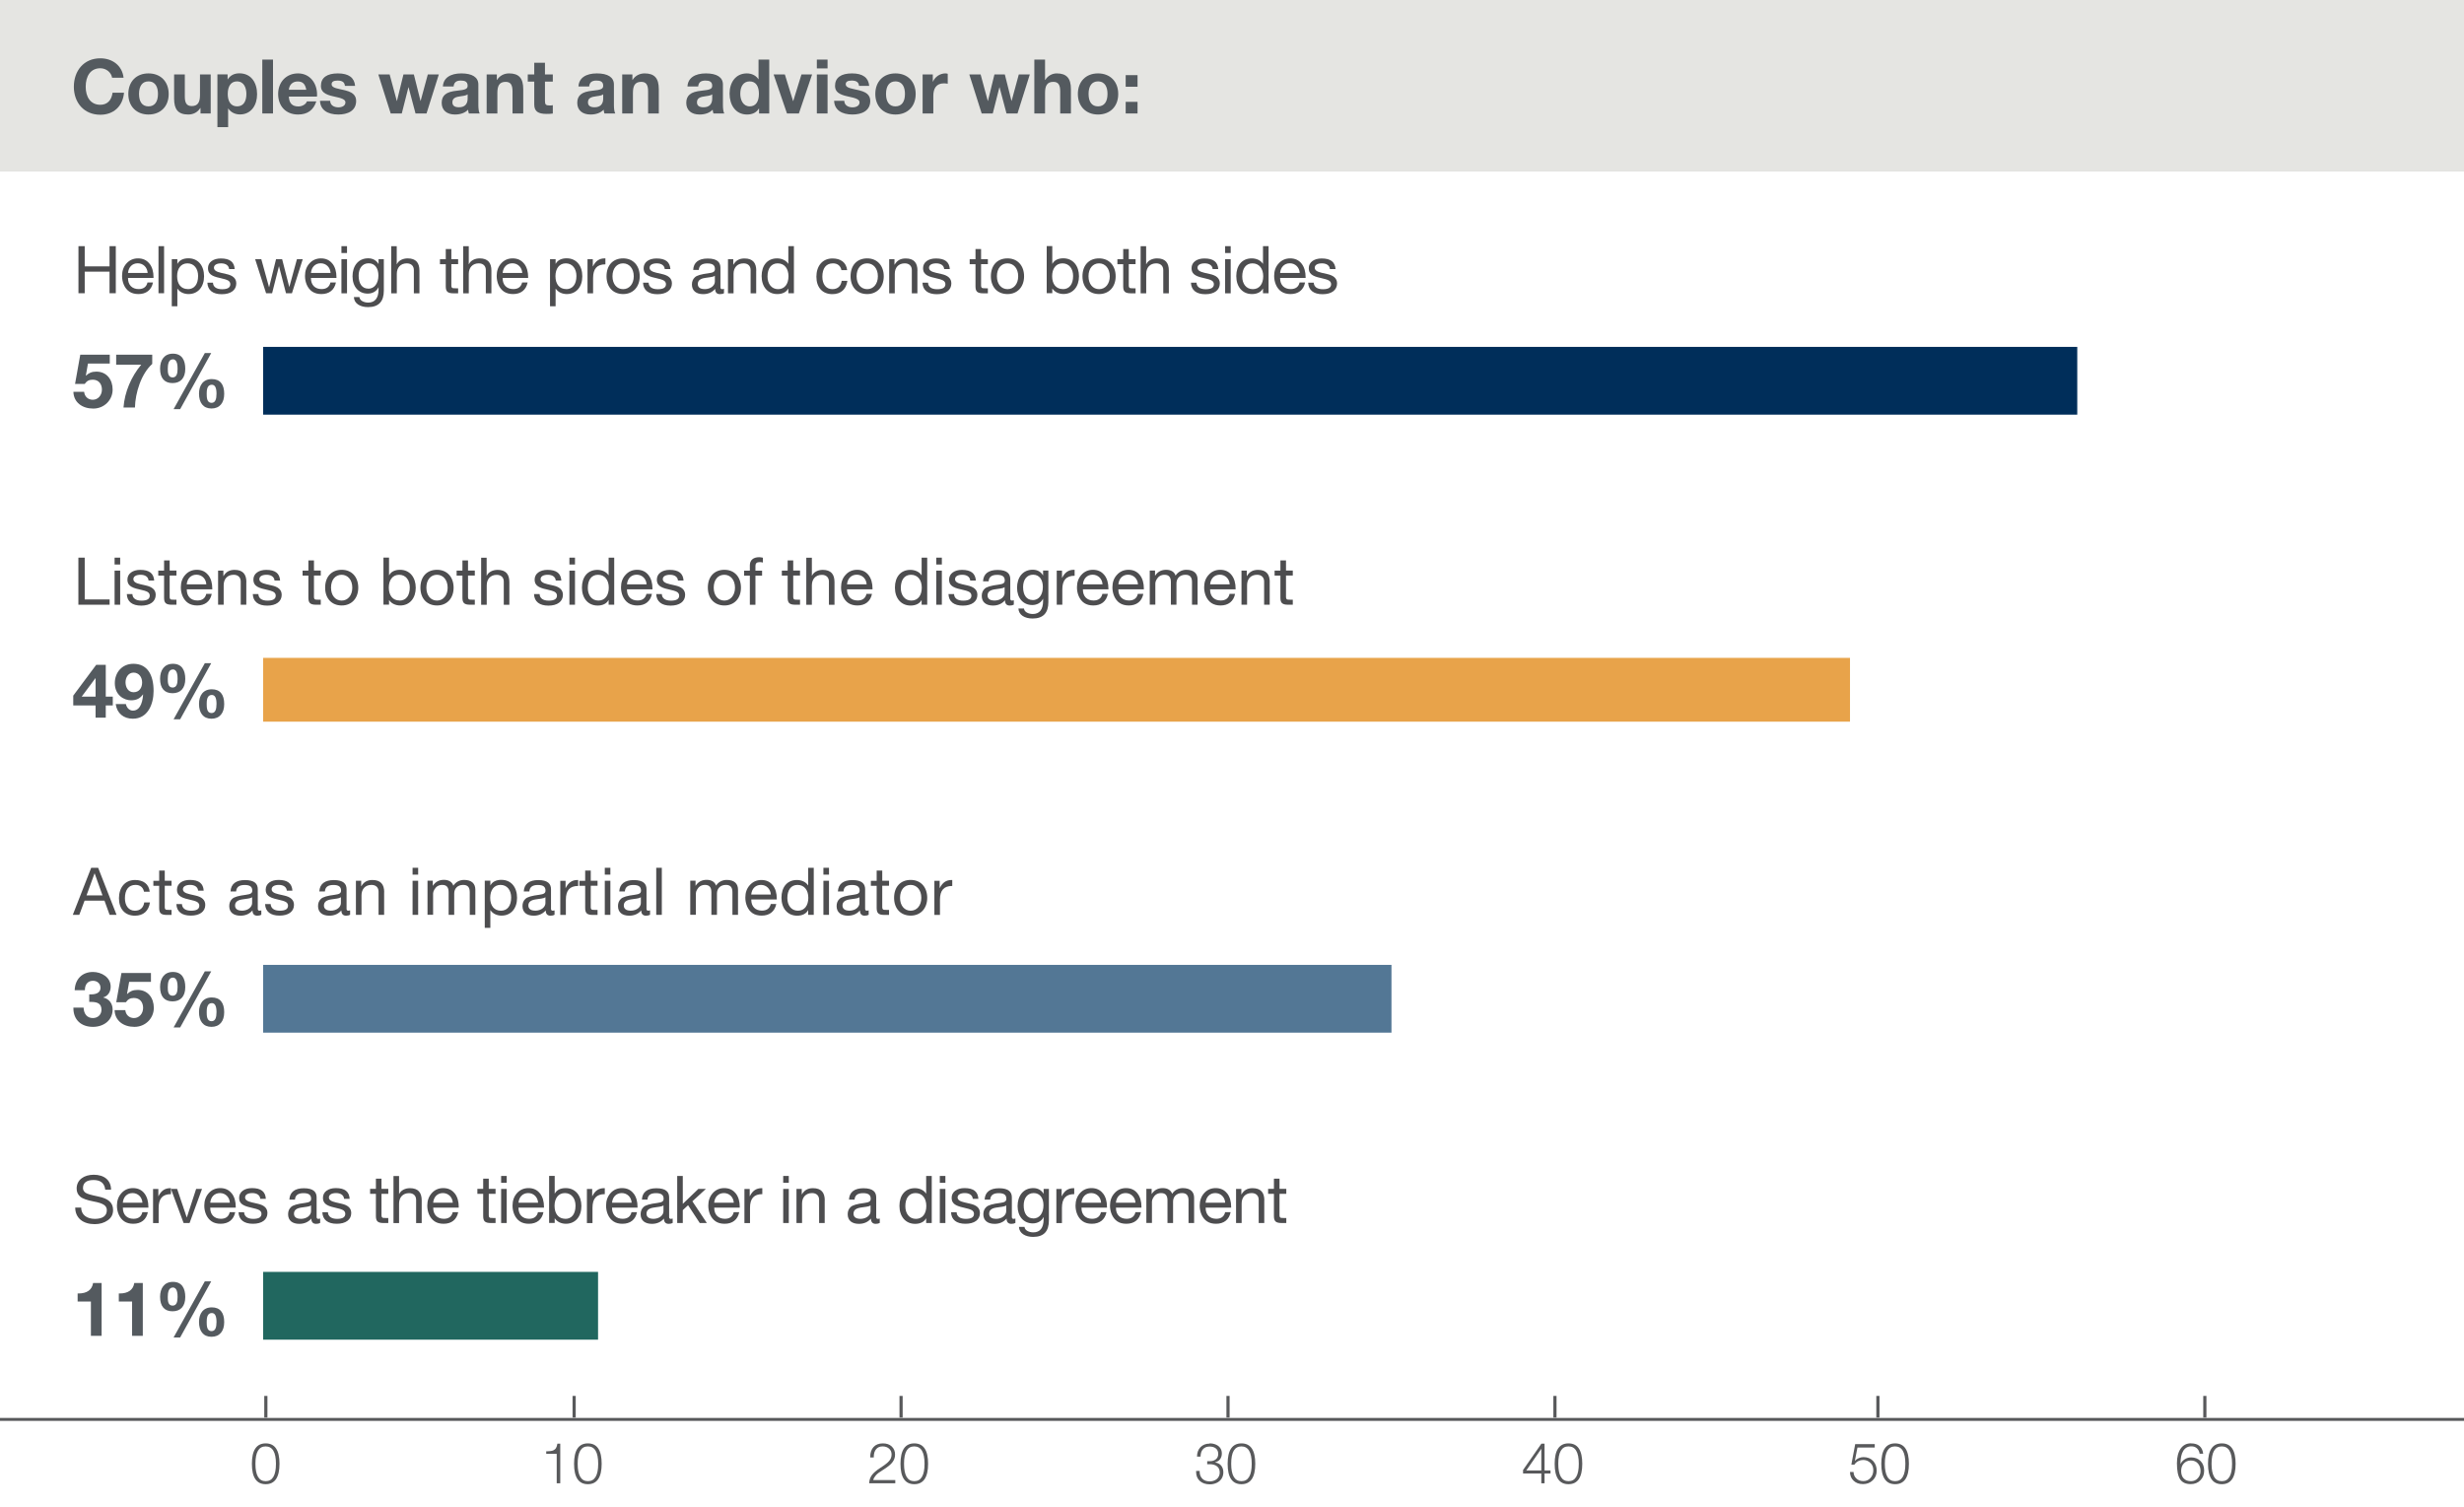 <svg width="618" height="378" viewBox="0 0 618 378" fill="none" xmlns="http://www.w3.org/2000/svg">
<rect x="0" y="0" width="618" height="378" fill="#808080" stroke="none"/>
<g clip-path="url(#clip0_265_447)">
<path d="M618 42.894H-2.86102e-06V378H618V42.894Z" fill="white"/>
<path d="M618 0H0V43H618V0Z" fill="#E5E5E2"/>
<path d="M30.992 19.488H28.116C27.908 18.164 26.64 17.123 25.165 17.123C22.743 17.123 21.494 19.034 21.494 21.759C21.494 24.294 22.686 26.281 25.165 26.281C26.868 26.281 27.984 25.184 28.23 23.254H31.106C30.803 26.659 28.476 28.779 25.165 28.779C21.04 28.779 18.523 25.713 18.523 21.759C18.523 17.805 20.983 14.626 25.165 14.626C28.192 14.626 30.652 16.442 30.992 19.488Z" fill="#545A5F"/>
<path d="M42.307 23.575C42.307 26.735 40.245 28.722 37.236 28.722C34.228 28.722 32.184 26.659 32.184 23.575C32.184 20.491 34.171 18.41 37.236 18.41C40.301 18.41 42.307 20.472 42.307 23.575ZM37.236 26.678C38.825 26.678 39.62 25.486 39.62 23.556C39.62 21.967 39.072 20.416 37.217 20.416C35.722 20.416 34.871 21.551 34.871 23.556C34.871 25.562 35.704 26.678 37.236 26.678Z" fill="#545A5F"/>
<path d="M46.356 18.675V24.219C46.356 25.713 46.753 26.603 48.078 26.603C49.554 26.603 50.159 25.751 50.159 23.821V18.675H52.846V28.457H50.291V27.095H50.235C49.554 28.192 48.418 28.722 47.226 28.722C44.672 28.722 43.669 27.435 43.669 24.748V18.675H46.356Z" fill="#545A5F"/>
<path d="M64.482 23.651C64.482 26.338 63.006 28.703 60.187 28.703C58.976 28.703 57.898 28.173 57.254 27.227H57.217V31.881H54.53V18.656H57.084V19.905H57.122C57.765 18.883 58.768 18.391 60.036 18.391C63.006 18.391 64.482 20.737 64.482 23.651ZM59.468 26.678C61.133 26.678 61.795 25.316 61.795 23.575C61.795 22.081 61.228 20.416 59.43 20.416C57.955 20.416 57.122 21.589 57.122 23.575C57.122 25.335 57.841 26.678 59.468 26.678Z" fill="#545A5F"/>
<path d="M68.474 14.947V28.457H65.788V14.947H68.474Z" fill="#545A5F"/>
<path d="M79.524 23.727C79.524 23.878 79.505 24.219 79.505 24.219H72.448C72.523 25.903 73.299 26.697 74.832 26.697C75.854 26.697 76.762 26.111 76.97 25.43H79.335C78.616 27.643 77.102 28.722 74.756 28.722C71.653 28.722 69.761 26.584 69.761 23.575C69.761 20.567 71.805 18.41 74.756 18.41C77.708 18.41 79.524 20.832 79.524 23.727ZM76.819 22.516C76.554 21.04 75.91 20.434 74.662 20.434C73.413 20.434 72.561 21.229 72.448 22.516H76.819Z" fill="#545A5F"/>
<path d="M89.06 21.532H86.506C86.43 20.586 85.787 20.207 84.671 20.207C83.63 20.207 83.176 20.529 83.176 21.116C83.176 21.74 83.763 22.062 85.276 22.364C87.263 22.762 87.982 23.064 88.568 23.556C89.079 24.011 89.325 24.578 89.325 25.316C89.325 27.832 87.149 28.722 84.86 28.722C82.192 28.722 80.338 27.587 80.262 25.278H82.816C82.816 26.376 83.763 26.924 84.879 26.924C85.787 26.924 86.638 26.527 86.638 25.676C86.638 24.957 85.806 24.616 83.687 24.181C81.416 23.708 80.489 22.951 80.489 21.551C80.489 19.47 82.003 18.41 84.746 18.41C87.49 18.41 88.89 19.507 89.06 21.532Z" fill="#545A5F"/>
<path d="M97.726 18.675L99.523 25.316H99.561L101.189 18.675H103.8L105.465 25.297H105.502L107.3 18.675H110.062L106.978 28.457H104.216L102.475 21.891H102.437L100.772 28.457H97.991L94.888 18.675H97.726Z" fill="#545A5F"/>
<path d="M119.977 21.191V26.376C119.977 27.151 120.072 28.06 120.317 28.457H117.593C117.498 28.154 117.423 27.832 117.404 27.511C116.647 28.306 115.493 28.722 114.111 28.722C112.106 28.722 110.781 27.681 110.781 25.789C110.781 24.843 111.084 24.181 111.633 23.708C112.257 23.178 113.165 22.894 114.793 22.724C116.533 22.535 117.29 22.383 117.29 21.513C117.29 20.397 116.477 20.207 115.568 20.207C114.452 20.207 113.865 20.662 113.771 21.683H111.084C111.198 19.545 112.957 18.41 115.701 18.41C118.444 18.41 119.977 19.375 119.977 21.191ZM115.114 26.905C116.552 26.905 117.29 26.13 117.29 24.692V23.651C117.044 23.878 116.571 24.011 115.663 24.124C114.282 24.294 113.468 24.597 113.468 25.657C113.468 26.432 113.941 26.905 115.114 26.905Z" fill="#545A5F"/>
<path d="M131.235 22.364V28.457H128.548V22.913C128.548 21.305 128.075 20.529 126.826 20.529C125.161 20.529 124.745 21.627 124.745 23.367V28.457H122.058V18.675H124.613V20.037H124.669C125.313 18.997 126.41 18.41 127.678 18.41C130.156 18.41 131.235 19.621 131.235 22.364Z" fill="#545A5F"/>
<path d="M136.684 15.742V18.675H138.652V20.472H136.684V25.316C136.684 26.224 136.911 26.451 137.819 26.451C138.122 26.451 138.425 26.451 138.652 26.376V28.476C138.198 28.552 137.592 28.57 137.062 28.57C135 28.57 133.997 27.946 133.997 26.205V20.472H132.37V18.675H133.997V15.742H136.684Z" fill="#545A5F"/>
<path d="M153.978 21.191V26.376C153.978 27.151 154.072 28.06 154.318 28.457H151.594C151.499 28.154 151.423 27.832 151.404 27.511C150.648 28.306 149.493 28.722 148.112 28.722C146.107 28.722 144.782 27.681 144.782 25.789C144.782 24.843 145.085 24.181 145.634 23.708C146.258 23.178 147.166 22.894 148.793 22.724C150.534 22.535 151.291 22.383 151.291 21.513C151.291 20.397 150.477 20.207 149.569 20.207C148.453 20.207 147.866 20.662 147.772 21.683H145.085C145.198 19.545 146.958 18.41 149.701 18.41C152.445 18.41 153.978 19.375 153.978 21.191ZM149.115 26.905C150.553 26.905 151.291 26.13 151.291 24.692V23.651C151.045 23.878 150.572 24.011 149.664 24.124C148.282 24.294 147.469 24.597 147.469 25.657C147.469 26.432 147.942 26.905 149.115 26.905Z" fill="#545A5F"/>
<path d="M165.235 22.364V28.457H162.549V22.913C162.549 21.305 162.076 20.529 160.827 20.529C159.162 20.529 158.746 21.627 158.746 23.367V28.457H156.059V18.675H158.613V20.037H158.67C159.313 18.997 160.411 18.41 161.678 18.41C164.157 18.41 165.235 19.621 165.235 22.364Z" fill="#545A5F"/>
<path d="M181.318 21.191V26.376C181.318 27.151 181.413 28.06 181.659 28.457H178.934C178.84 28.154 178.764 27.832 178.745 27.511C177.988 28.306 176.834 28.722 175.453 28.722C173.447 28.722 172.123 27.681 172.123 25.789C172.123 24.843 172.425 24.181 172.974 23.708C173.598 23.178 174.507 22.894 176.134 22.724C177.875 22.535 178.631 22.383 178.631 21.513C178.631 20.397 177.818 20.207 176.91 20.207C175.793 20.207 175.207 20.662 175.112 21.683H172.425C172.539 19.545 174.299 18.41 177.042 18.41C179.786 18.41 181.318 19.375 181.318 21.191ZM176.456 26.905C177.894 26.905 178.631 26.13 178.631 24.692V23.651C178.385 23.878 177.912 24.011 177.004 24.124C175.623 24.294 174.809 24.597 174.809 25.657C174.809 26.432 175.282 26.905 176.456 26.905Z" fill="#545A5F"/>
<path d="M192.936 14.947V28.457H190.381V27.208H190.343C189.757 28.211 188.716 28.722 187.373 28.722C184.459 28.722 182.983 26.262 182.983 23.481C182.983 20.699 184.497 18.41 187.316 18.41C188.489 18.41 189.624 18.921 190.211 19.867H190.249V14.947H192.936ZM188.035 26.678C189.568 26.678 190.343 25.486 190.343 23.519C190.343 21.74 189.662 20.416 188.016 20.416C186.484 20.416 185.67 21.645 185.67 23.538C185.67 25.089 186.389 26.678 188.035 26.678Z" fill="#545A5F"/>
<path d="M196.852 18.675L198.915 25.354H198.952L201.015 18.675H203.683L200.371 28.457H197.382L194.033 18.675H196.852Z" fill="#545A5F"/>
<path d="M207.561 14.947V17.161H204.875V14.947H207.561ZM207.561 18.675V28.457H204.875V18.675H207.561Z" fill="#545A5F"/>
<path d="M218.006 21.532H215.451C215.376 20.586 214.732 20.207 213.616 20.207C212.575 20.207 212.121 20.529 212.121 21.116C212.121 21.74 212.708 22.062 214.221 22.364C216.208 22.762 216.927 23.064 217.514 23.556C218.025 24.011 218.271 24.578 218.271 25.316C218.271 27.832 216.095 28.722 213.805 28.722C211.137 28.722 209.283 27.587 209.207 25.278H211.762C211.762 26.376 212.708 26.924 213.824 26.924C214.732 26.924 215.584 26.527 215.584 25.676C215.584 24.957 214.751 24.616 212.632 24.181C210.362 23.708 209.434 22.951 209.434 21.551C209.434 19.47 210.948 18.41 213.692 18.41C216.435 18.41 217.835 19.507 218.006 21.532Z" fill="#545A5F"/>
<path d="M229.661 23.575C229.661 26.735 227.598 28.722 224.59 28.722C221.582 28.722 219.538 26.659 219.538 23.575C219.538 20.491 221.525 18.41 224.59 18.41C227.655 18.41 229.661 20.472 229.661 23.575ZM224.59 26.678C226.179 26.678 226.974 25.486 226.974 23.556C226.974 21.967 226.425 20.416 224.571 20.416C223.076 20.416 222.225 21.551 222.225 23.556C222.225 25.562 223.057 26.678 224.59 26.678Z" fill="#545A5F"/>
<path d="M237.702 18.505V21.002C237.437 20.945 237.116 20.907 236.737 20.907C234.788 20.907 234.088 22.251 234.088 24.048V28.457H231.402V18.675H233.956V20.491H233.994C234.505 19.261 235.772 18.41 237.116 18.41C237.381 18.41 237.57 18.467 237.702 18.505Z" fill="#545A5F"/>
<path d="M245.952 18.675L247.749 25.316H247.787L249.414 18.675H252.025L253.69 25.297H253.728L255.526 18.675H258.288L255.204 28.457H252.442L250.701 21.891H250.663L248.998 28.457H246.217L243.114 18.675H245.952Z" fill="#545A5F"/>
<path d="M262.11 14.947V20.037H262.167C262.772 19.034 263.889 18.41 265.043 18.41C267.521 18.41 268.6 19.64 268.6 22.346V28.457H265.913V22.894C265.913 21.305 265.44 20.529 264.191 20.529C262.545 20.529 262.11 21.608 262.11 23.329V28.457H259.423V14.947H262.11Z" fill="#545A5F"/>
<path d="M280.463 23.575C280.463 26.735 278.401 28.722 275.392 28.722C272.384 28.722 270.341 26.659 270.341 23.575C270.341 20.491 272.327 18.41 275.392 18.41C278.458 18.41 280.463 20.472 280.463 23.575ZM275.392 26.678C276.982 26.678 277.776 25.486 277.776 23.556C277.776 21.967 277.228 20.416 275.374 20.416C273.879 20.416 273.027 21.551 273.027 23.556C273.027 25.562 273.86 26.678 275.392 26.678Z" fill="#545A5F"/>
<path d="M285.307 18.845V21.759H282.336V18.845H285.307ZM285.307 25.543V28.457H282.336V25.543H285.307Z" fill="#545A5F"/>
<path d="M521 87H66V104H521V87Z" fill="#002E5A"/>
<path d="M21.248 61.739V66.809H27.473V61.739H29.044V73.545H27.473V68.134H21.248V73.545H19.678V61.739H21.248Z" fill="#4D4D4F"/>
<path d="M37.501 66.128C38.182 66.999 38.504 68.153 38.504 69.534V69.704H32.109V69.799C32.109 71.445 33.111 72.504 34.776 72.504C36.025 72.504 36.763 71.899 36.99 70.84H38.371C37.993 72.751 36.65 73.753 34.72 73.753C33.83 73.753 33.055 73.545 32.449 73.148C31.2 72.315 30.614 70.707 30.614 69.212C30.614 67.945 30.973 66.904 31.73 66.072C32.487 65.22 33.471 64.804 34.625 64.804C35.855 64.804 36.801 65.258 37.482 66.128H37.501ZM37.028 68.456C36.952 67.074 35.931 66.034 34.549 66.034C33.168 66.034 32.241 66.999 32.109 68.456H37.028Z" fill="#4D4D4F"/>
<path d="M41.153 61.739V73.545H39.753V61.739H41.153Z" fill="#4D4D4F"/>
<path d="M51.181 69.307C51.181 71.918 49.686 73.753 47.283 73.753C46.224 73.753 45.107 73.318 44.521 72.41H44.483V76.819H43.083V64.993H44.483V66.147H44.521C44.975 65.277 45.94 64.785 47.245 64.785C49.724 64.785 51.181 66.658 51.181 69.288V69.307ZM47.113 72.523C48.74 72.523 49.686 71.294 49.686 69.212C49.686 67.415 48.702 66.052 47.018 66.052C45.334 66.052 44.426 67.415 44.426 69.269C44.426 71.237 45.41 72.504 47.113 72.504V72.523Z" fill="#4D4D4F"/>
<path d="M58.863 67.49H57.462C57.387 66.563 56.592 66.052 55.476 66.052C54.359 66.052 53.659 66.45 53.659 67.15C53.659 67.774 54.246 68.153 55.4 68.418L56.725 68.72C58.39 69.08 59.26 69.799 59.26 71.085C59.26 72.769 57.86 73.791 55.627 73.791C53.395 73.791 52.089 72.807 52.013 70.896H53.413C53.451 71.956 54.284 72.542 55.703 72.542C57.122 72.542 57.765 72.107 57.765 71.275C57.765 70.896 57.576 70.575 57.236 70.367C56.895 70.158 56.176 69.931 55.097 69.704C52.903 69.25 52.165 68.55 52.165 67.263C52.165 65.75 53.508 64.823 55.381 64.823C57.671 64.823 58.749 65.712 58.863 67.51V67.49Z" fill="#4D4D4F"/>
<path d="M65.542 65.012L67.472 72.013H67.51L69.231 65.012H70.764L72.561 72.013L74.472 65.012H75.929L73.224 73.545H71.729L69.969 66.753L68.247 73.545H66.734L63.99 64.993H65.542V65.012Z" fill="#4D4D4F"/>
<path d="M83.384 66.128C84.065 66.999 84.387 68.153 84.387 69.534V69.704H77.992V69.799C77.992 71.445 78.994 72.504 80.659 72.504C81.908 72.504 82.646 71.899 82.873 70.84H84.254C83.876 72.751 82.533 73.753 80.603 73.753C79.713 73.753 78.938 73.545 78.332 73.148C77.083 72.315 76.497 70.707 76.497 69.212C76.497 67.945 76.856 66.904 77.613 66.072C78.37 65.22 79.354 64.804 80.508 64.804C81.738 64.804 82.684 65.258 83.365 66.128H83.384ZM82.911 68.456C82.835 67.074 81.814 66.034 80.432 66.034C79.051 66.034 78.124 66.999 77.992 68.456H82.911Z" fill="#4D4D4F"/>
<path d="M87.036 61.739V63.46H85.636V61.739H87.036ZM87.036 65.012V73.564H85.636V65.012H87.036Z" fill="#4D4D4F"/>
<path d="M94.945 66.223V64.993H96.269V72.902C96.269 75.589 95.001 77.027 92.315 77.027C90.385 77.027 88.833 76.175 88.758 74.51H90.158C90.215 75.399 91.274 75.891 92.371 75.891C94.017 75.891 94.945 74.775 94.945 72.618V72.088H94.907C94.472 73.034 93.431 73.64 92.239 73.64C89.931 73.64 88.417 71.88 88.417 69.307C88.417 66.734 89.836 64.785 92.353 64.785C93.563 64.785 94.434 65.353 94.926 66.204L94.945 66.223ZM92.353 72.41C93.904 72.41 94.907 71.085 94.907 69.099C94.907 67.301 94.037 66.034 92.466 66.034C90.896 66.034 89.95 67.282 89.95 69.137C89.95 71.142 90.82 72.391 92.371 72.391L92.353 72.41Z" fill="#4D4D4F"/>
<path d="M99.505 61.739V66.261H99.542C99.94 65.353 101.037 64.804 102.248 64.804C104.31 64.804 105.2 65.901 105.2 67.869V73.564H103.8V67.718C103.8 66.772 103.194 66.052 102.04 66.052C100.451 66.052 99.523 67.131 99.523 68.683V73.564H98.123V61.758H99.523L99.505 61.739Z" fill="#4D4D4F"/>
<path d="M113.203 62.439V64.993H114.906V66.242H113.203V71.596C113.203 72.031 113.336 72.24 113.638 72.278C113.922 72.278 114.225 72.315 114.509 72.315H114.906V73.564H113.752C112.2 73.564 111.803 73.072 111.803 71.785V66.261H110.346V65.012H111.803V62.458H113.203V62.439Z" fill="#4D4D4F"/>
<path d="M117.574 61.739V66.261H117.612C118.009 65.353 119.107 64.804 120.299 64.804C122.361 64.804 123.25 65.901 123.25 67.869V73.564H121.85V67.718C121.85 66.772 121.245 66.052 120.09 66.052C118.501 66.052 117.574 67.131 117.574 68.683V73.564H116.174V61.758H117.574V61.739Z" fill="#4D4D4F"/>
<path d="M131.462 66.128C132.143 66.999 132.465 68.153 132.465 69.534V69.704H126.069V69.799C126.069 71.445 127.072 72.504 128.737 72.504C129.986 72.504 130.724 71.899 130.951 70.84H132.332C131.954 72.751 130.61 73.753 128.68 73.753C127.791 73.753 127.015 73.545 126.41 73.148C125.161 72.315 124.575 70.707 124.575 69.212C124.575 67.945 124.934 66.904 125.691 66.072C126.448 65.22 127.432 64.804 128.586 64.804C129.816 64.804 130.762 65.258 131.443 66.128H131.462ZM130.989 68.456C130.913 67.074 129.891 66.034 128.51 66.034C127.129 66.034 126.202 66.999 126.069 68.456H130.989Z" fill="#4D4D4F"/>
<path d="M146.05 69.307C146.05 71.918 144.555 73.753 142.152 73.753C141.093 73.753 139.995 73.318 139.39 72.41H139.352V76.819H137.952V64.993H139.352V66.147H139.39C139.844 65.277 140.809 64.785 142.114 64.785C144.593 64.785 146.05 66.658 146.05 69.288V69.307ZM142.001 72.523C143.628 72.523 144.574 71.294 144.574 69.212C144.574 67.415 143.571 66.052 141.906 66.052C140.241 66.052 139.314 67.415 139.314 69.269C139.314 71.237 140.317 72.504 142.02 72.504L142.001 72.523Z" fill="#4D4D4F"/>
<path d="M151.84 64.804V66.299C149.739 66.299 148.755 67.396 148.755 69.742V73.564H147.355V65.012H148.68V66.809H148.718C149.38 65.447 150.326 64.804 151.669 64.804H151.858H151.84Z" fill="#4D4D4F"/>
<path d="M160.449 69.288C160.449 71.937 158.802 73.753 156.286 73.753C153.769 73.753 152.123 72.013 152.123 69.288C152.123 66.563 153.713 64.804 156.286 64.804C158.859 64.804 160.449 66.677 160.449 69.288ZM156.286 72.523C157.819 72.523 158.954 71.237 158.954 69.288C158.954 67.339 157.819 66.052 156.267 66.052C154.715 66.052 153.618 67.301 153.618 69.288C153.618 71.275 154.734 72.523 156.286 72.523Z" fill="#4D4D4F"/>
<path d="M168.13 67.49H166.73C166.655 66.563 165.86 66.052 164.744 66.052C163.627 66.052 162.927 66.45 162.927 67.15C162.927 67.774 163.495 68.153 164.668 68.418L165.992 68.72C167.638 69.08 168.528 69.799 168.528 71.085C168.528 72.769 167.128 73.791 164.895 73.791C162.662 73.791 161.357 72.807 161.281 70.896H162.681C162.719 71.956 163.552 72.542 164.971 72.542C166.39 72.542 167.033 72.107 167.033 71.275C167.033 70.896 166.844 70.575 166.503 70.367C166.163 70.158 165.444 69.931 164.365 69.704C162.17 69.25 161.432 68.55 161.432 67.263C161.432 65.75 162.776 64.823 164.649 64.823C166.938 64.823 168.017 65.712 168.149 67.51L168.13 67.49Z" fill="#4D4D4F"/>
<path d="M180.694 67.112V72.05C180.694 72.372 180.845 72.523 181.148 72.523C181.28 72.523 181.451 72.486 181.583 72.448V73.545C181.318 73.697 180.978 73.772 180.561 73.772C179.805 73.772 179.369 73.337 179.369 72.448C178.631 73.318 177.61 73.772 176.361 73.772C174.601 73.772 173.542 72.902 173.542 71.369C173.542 70.612 173.788 69.988 174.28 69.553C174.753 69.08 175.907 68.758 177.742 68.531C178.991 68.38 179.313 68.077 179.313 67.472C179.313 66.526 178.745 66.072 177.402 66.072C176.058 66.072 175.339 66.582 175.264 67.699H173.863C173.958 65.788 175.245 64.842 177.496 64.842C179.918 64.842 180.694 65.807 180.694 67.15V67.112ZM176.683 72.523C178.329 72.523 179.294 71.558 179.294 70.631V69.156C179.067 69.326 178.688 69.458 178.291 69.496L176.853 69.704C175.604 69.894 175.018 70.367 175.018 71.256C175.018 72.05 175.623 72.504 176.664 72.504L176.683 72.523Z" fill="#4D4D4F"/>
<path d="M189.662 67.869V73.564H188.262V67.718C188.262 66.772 187.657 66.052 186.502 66.052C184.894 66.052 183.986 67.131 183.986 68.683V73.564H182.586V65.012H183.91V66.374H183.948C184.573 65.296 185.462 64.823 186.73 64.823C188.792 64.823 189.681 65.92 189.681 67.888L189.662 67.869Z" fill="#4D4D4F"/>
<path d="M199.123 61.739V73.545H197.723V72.391H197.685C197.249 73.261 196.228 73.753 194.96 73.753C192.557 73.753 191.025 71.918 191.025 69.25C191.025 66.582 192.463 64.804 194.903 64.804C196.02 64.804 197.155 65.277 197.685 66.147H197.723V61.739H199.123ZM195.149 72.523C196.833 72.523 197.76 71.18 197.76 69.288C197.76 67.396 196.776 66.052 195.055 66.052C193.427 66.052 192.5 67.32 192.5 69.364C192.5 71.161 193.503 72.523 195.149 72.523Z" fill="#4D4D4F"/>
<path d="M212.5 67.755H211.043C210.816 66.639 210.04 66.052 208.924 66.052C207.183 66.052 206.256 67.282 206.256 69.401C206.256 71.275 207.202 72.523 208.753 72.523C210.116 72.523 210.929 71.748 211.1 70.442H212.538C212.216 72.58 210.891 73.772 208.772 73.772C206.275 73.772 204.761 72.088 204.761 69.401C204.761 66.715 206.275 64.823 208.791 64.823C210.854 64.823 212.254 65.807 212.481 67.774L212.5 67.755Z" fill="#4D4D4F"/>
<path d="M221.657 69.288C221.657 71.937 220.011 73.753 217.495 73.753C214.978 73.753 213.332 72.013 213.332 69.288C213.332 66.563 214.922 64.804 217.495 64.804C220.068 64.804 221.657 66.677 221.657 69.288ZM217.514 72.523C219.046 72.523 220.182 71.237 220.182 69.288C220.182 67.339 219.046 66.052 217.495 66.052C215.943 66.052 214.846 67.301 214.846 69.288C214.846 71.275 215.962 72.523 217.514 72.523Z" fill="#4D4D4F"/>
<path d="M230.096 67.869V73.564H228.696V67.718C228.696 66.772 228.09 66.052 226.936 66.052C225.328 66.052 224.42 67.131 224.42 68.683V73.564H223.02V65.012H224.344V66.374H224.382C225.006 65.296 225.896 64.823 227.163 64.823C229.226 64.823 230.115 65.92 230.115 67.888L230.096 67.869Z" fill="#4D4D4F"/>
<path d="M238.213 67.49H236.813C236.737 66.563 235.943 66.052 234.826 66.052C233.71 66.052 233.01 66.45 233.01 67.15C233.01 67.774 233.577 68.153 234.751 68.418L236.075 68.72C237.721 69.08 238.61 69.799 238.61 71.085C238.61 72.769 237.21 73.791 234.978 73.791C232.745 73.791 231.439 72.807 231.364 70.896H232.764C232.802 71.956 233.634 72.542 235.053 72.542C236.472 72.542 237.116 72.107 237.116 71.275C237.116 70.896 236.926 70.575 236.586 70.367C236.245 70.158 235.526 69.931 234.448 69.704C232.253 69.25 231.515 68.55 231.515 67.263C231.515 65.75 232.858 64.823 234.732 64.823C237.021 64.823 238.1 65.712 238.232 67.51L238.213 67.49Z" fill="#4D4D4F"/>
<path d="M246.065 62.439V64.993H247.768V66.242H246.065V71.596C246.065 72.031 246.198 72.24 246.5 72.278C246.784 72.278 247.087 72.315 247.371 72.315H247.768V73.564H246.614C245.062 73.564 244.665 73.072 244.665 71.785V66.261H243.208V65.012H244.665V62.458H246.065V62.439Z" fill="#4D4D4F"/>
<path d="M256.85 69.288C256.85 71.937 255.204 73.753 252.687 73.753C250.171 73.753 248.525 72.013 248.525 69.288C248.525 66.563 250.114 64.804 252.687 64.804C255.261 64.804 256.85 66.677 256.85 69.288ZM252.706 72.523C254.239 72.523 255.374 71.237 255.374 69.288C255.374 67.339 254.239 66.052 252.687 66.052C251.136 66.052 250.039 67.301 250.039 69.288C250.039 71.275 251.155 72.523 252.706 72.523Z" fill="#4D4D4F"/>
<path d="M263.926 61.739V66.147H263.964C264.418 65.277 265.364 64.785 266.689 64.785C269.13 64.785 270.624 66.696 270.624 69.288C270.624 71.88 269.13 73.734 266.727 73.734C265.667 73.734 264.551 73.299 263.964 72.391H263.926V73.526H262.526V61.72H263.926V61.739ZM266.575 72.523C268.203 72.523 269.149 71.294 269.149 69.212C269.149 67.415 268.165 66.052 266.481 66.052C264.797 66.052 263.889 67.415 263.889 69.269C263.889 71.237 264.872 72.504 266.575 72.504V72.523Z" fill="#4D4D4F"/>
<path d="M279.82 69.288C279.82 71.937 278.174 73.753 275.657 73.753C273.141 73.753 271.495 72.013 271.495 69.288C271.495 66.563 273.084 64.804 275.657 64.804C278.231 64.804 279.82 66.677 279.82 69.288ZM275.676 72.523C277.209 72.523 278.344 71.237 278.344 69.288C278.344 67.339 277.209 66.052 275.657 66.052C274.106 66.052 273.008 67.301 273.008 69.288C273.008 71.275 274.125 72.523 275.676 72.523Z" fill="#4D4D4F"/>
<path d="M283.112 62.439V64.993H284.815V66.242H283.112V71.596C283.112 72.031 283.245 72.24 283.547 72.278C283.831 72.278 284.134 72.315 284.418 72.315H284.815V73.564H283.661C282.109 73.564 281.712 73.072 281.712 71.785V66.261H280.255V65.012H281.712V62.458H283.112V62.439Z" fill="#4D4D4F"/>
<path d="M287.464 61.739V66.261H287.502C287.899 65.353 288.997 64.804 290.207 64.804C292.27 64.804 293.159 65.901 293.159 67.869V73.564H291.759V67.718C291.759 66.772 291.153 66.052 289.999 66.052C288.41 66.052 287.483 67.131 287.483 68.683V73.564H286.083V61.758H287.483L287.464 61.739Z" fill="#4D4D4F"/>
<path d="M305.552 67.49H304.152C304.076 66.563 303.282 66.052 302.165 66.052C301.049 66.052 300.349 66.45 300.349 67.15C300.349 67.774 300.936 68.153 302.09 68.418L303.414 68.72C305.079 69.08 305.95 69.799 305.95 71.085C305.95 72.769 304.549 73.791 302.317 73.791C300.084 73.791 298.779 72.807 298.703 70.896H300.103C300.141 71.956 300.973 72.542 302.392 72.542C303.812 72.542 304.455 72.107 304.455 71.275C304.455 70.896 304.266 70.575 303.925 70.367C303.584 70.158 302.865 69.931 301.787 69.704C299.592 69.25 298.854 68.55 298.854 67.263C298.854 65.75 300.198 64.823 302.071 64.823C304.36 64.823 305.439 65.712 305.552 67.51V67.49Z" fill="#4D4D4F"/>
<path d="M308.674 61.739V63.46H307.274V61.739H308.674ZM308.674 65.012V73.564H307.274V65.012H308.674Z" fill="#4D4D4F"/>
<path d="M318.172 61.739V73.545H316.772V72.391H316.734C316.28 73.261 315.278 73.753 314.01 73.753C311.607 73.753 310.074 71.918 310.074 69.25C310.074 66.582 311.512 64.804 313.953 64.804C315.069 64.804 316.205 65.277 316.734 66.147H316.772V61.739H318.172ZM314.218 72.523C315.902 72.523 316.829 71.18 316.829 69.288C316.829 67.396 315.845 66.052 314.123 66.052C312.496 66.052 311.569 67.32 311.569 69.364C311.569 71.161 312.553 72.523 314.218 72.523Z" fill="#4D4D4F"/>
<path d="M326.46 66.128C327.141 66.999 327.463 68.153 327.463 69.534V69.704H321.067V69.799C321.067 71.445 322.07 72.504 323.735 72.504C324.984 72.504 325.722 71.899 325.949 70.84H327.33C326.952 72.751 325.608 73.753 323.678 73.753C322.789 73.753 322.013 73.545 321.408 73.148C320.159 72.315 319.573 70.707 319.573 69.212C319.573 67.945 319.932 66.904 320.708 66.072C321.465 65.22 322.449 64.804 323.603 64.804C324.833 64.804 325.779 65.258 326.46 66.128ZM325.987 68.456C325.911 67.074 324.889 66.034 323.508 66.034C322.127 66.034 321.2 66.999 321.067 68.456H325.987Z" fill="#4D4D4F"/>
<path d="M334.955 67.49H333.555C333.479 66.563 332.685 66.052 331.568 66.052C330.452 66.052 329.752 66.45 329.752 67.15C329.752 67.774 330.32 68.153 331.493 68.418L332.817 68.72C334.463 69.08 335.353 69.799 335.353 71.085C335.353 72.769 333.952 73.791 331.72 73.791C329.487 73.791 328.182 72.807 328.106 70.896H329.506C329.544 71.956 330.376 72.542 331.795 72.542C333.214 72.542 333.858 72.107 333.858 71.275C333.858 70.896 333.669 70.575 333.328 70.367C332.987 70.158 332.268 69.931 331.19 69.704C328.995 69.25 328.257 68.55 328.257 67.263C328.257 65.75 329.601 64.823 331.474 64.823C333.763 64.823 334.842 65.712 334.974 67.51L334.955 67.49Z" fill="#4D4D4F"/>
<path d="M27.53 88.966V91.179H22.062L21.532 94.188L21.57 94.226C22.232 93.563 23.008 93.204 24.162 93.204C26.792 93.204 28.249 95.247 28.249 97.707C28.249 100.337 26.13 102.475 23.386 102.475C20.643 102.475 18.486 100.943 18.41 98.275H21.097C21.229 99.486 22.099 100.261 23.273 100.261C24.635 100.261 25.562 99.088 25.562 97.707C25.562 96.326 24.767 95.228 23.254 95.228C22.308 95.228 21.759 95.569 21.248 96.288H18.826L20.132 88.966H27.53Z" fill="#545A5F"/>
<path d="M38.182 88.966V91.274C35.42 93.734 33.925 98.54 33.849 102.21H30.973C31.276 98.294 32.903 94.49 35.42 91.463H29.138V88.966H38.182Z" fill="#545A5F"/>
<path d="M46.469 92.504C46.469 94.812 45.296 96.08 43.272 96.08C41.247 96.08 40.15 94.831 40.15 92.447C40.15 90.309 41.209 88.701 43.367 88.701C45.637 88.701 46.469 90.347 46.469 92.504ZM43.291 94.661C44.313 94.661 44.54 93.658 44.54 92.504C44.54 91.747 44.483 90.12 43.367 90.12C42.25 90.12 42.08 91.444 42.08 92.504C42.08 93.355 42.099 94.661 43.291 94.661ZM52.978 88.549L45.183 102.626H43.537L51.37 88.549H52.978ZM56.233 98.785C56.233 101.037 55.097 102.456 53.035 102.456C50.973 102.456 49.913 100.999 49.913 98.729C49.913 96.666 50.935 95.077 53.13 95.077C55.192 95.077 56.233 96.383 56.233 98.785ZM53.054 101.037C54.019 101.037 54.303 100.091 54.303 98.748C54.303 97.272 53.943 96.496 53.111 96.496C51.881 96.496 51.843 97.991 51.843 98.748C51.843 99.637 51.862 101.037 53.054 101.037Z" fill="#545A5F"/>
<path d="M464 165H66V181H464V165Z" fill="#E8A34A"/>
<path d="M26.527 166.749V174.715H28.287V176.928H26.527V179.994H23.973V176.928H18.372V174.469L24.124 166.749H26.527ZM23.916 170.117L20.491 174.715H23.973V170.117H23.916Z" fill="#545A5F"/>
<path d="M38.523 173.315C38.523 176.588 37.085 180.259 33.32 180.259C31.011 180.259 29.327 178.915 29.024 176.588H31.579C31.768 177.553 32.487 178.234 33.357 178.234C34.795 178.234 35.704 176.834 35.893 174.204L35.855 174.166C35.155 175.169 34.228 175.642 32.865 175.642C31.125 175.642 28.797 174.374 28.797 171.328C28.797 168.698 30.576 166.484 33.452 166.484C36.971 166.484 38.523 169.266 38.523 173.315ZM33.509 173.617C34.928 173.617 35.647 172.501 35.647 171.158C35.647 169.814 34.814 168.698 33.509 168.698C32.203 168.698 31.484 169.89 31.484 171.12C31.484 172.35 32.128 173.617 33.509 173.617Z" fill="#545A5F"/>
<path d="M46.469 170.287C46.469 172.596 45.296 173.863 43.272 173.863C41.247 173.863 40.15 172.615 40.15 170.231C40.15 168.092 41.209 166.484 43.367 166.484C45.637 166.484 46.469 168.13 46.469 170.287ZM43.291 172.444C44.313 172.444 44.54 171.441 44.54 170.287C44.54 169.53 44.483 167.903 43.367 167.903C42.25 167.903 42.08 169.228 42.08 170.287C42.08 171.139 42.099 172.444 43.291 172.444ZM52.978 166.333L45.183 180.41H43.537L51.37 166.333H52.978ZM56.233 176.588C56.233 178.839 55.097 180.259 53.035 180.259C50.973 180.259 49.913 178.802 49.913 176.531C49.913 174.469 50.935 172.879 53.13 172.879C55.192 172.879 56.233 174.185 56.233 176.588ZM53.054 178.839C54.019 178.839 54.303 177.893 54.303 176.55C54.303 175.074 53.943 174.298 53.111 174.298C51.881 174.298 51.843 175.793 51.843 176.55C51.843 177.439 51.862 178.839 53.054 178.839Z" fill="#545A5F"/>
<path d="M21.248 139.863V150.345H27.492V151.669H19.659V139.863H21.229H21.248Z" fill="#4D4D4F"/>
<path d="M30.141 139.863V141.584H28.741V139.863H30.141ZM30.141 143.117V151.669H28.741V143.117H30.141Z" fill="#4D4D4F"/>
<path d="M38.655 145.596H37.255C37.179 144.668 36.385 144.158 35.268 144.158C34.152 144.158 33.452 144.555 33.452 145.255C33.452 145.879 34.02 146.258 35.193 146.523L36.517 146.825C38.163 147.185 39.053 147.904 39.053 149.191C39.053 150.874 37.652 151.896 35.42 151.896C33.187 151.896 31.882 150.912 31.806 149.001H33.206C33.244 150.061 34.076 150.647 35.495 150.647C36.914 150.647 37.558 150.212 37.558 149.38C37.558 149.001 37.369 148.68 37.028 148.472C36.688 148.263 35.968 148.036 34.89 147.809C32.695 147.355 31.957 146.655 31.957 145.369C31.957 143.855 33.301 142.928 35.174 142.928C37.463 142.928 38.542 143.817 38.674 145.614L38.655 145.596Z" fill="#4D4D4F"/>
<path d="M42.553 140.544V143.098H44.256V144.347H42.553V149.701C42.553 150.137 42.685 150.345 42.988 150.383C43.272 150.383 43.575 150.42 43.858 150.42H44.256V151.669H43.102C41.55 151.669 41.153 151.177 41.153 149.891V144.366H39.696V143.117H41.153V140.563H42.553V140.544Z" fill="#4D4D4F"/>
<path d="M52.24 144.233C52.922 145.104 53.243 146.258 53.243 147.639V147.809H46.848V147.904C46.848 149.55 47.851 150.61 49.516 150.61C50.765 150.61 51.502 150.004 51.73 148.945H53.111C52.732 150.856 51.389 151.858 49.459 151.858C48.57 151.858 47.794 151.65 47.188 151.253C45.94 150.42 45.353 148.812 45.353 147.317C45.353 146.05 45.713 145.009 46.469 144.177C47.226 143.325 48.21 142.909 49.364 142.909C50.594 142.909 51.54 143.363 52.221 144.233H52.24ZM51.748 146.561C51.673 145.179 50.651 144.139 49.27 144.139C47.889 144.139 46.962 145.104 46.829 146.561H51.748Z" fill="#4D4D4F"/>
<path d="M61.776 145.974V151.669H60.376V145.823C60.376 144.877 59.771 144.158 58.617 144.158C57.008 144.158 56.1 145.236 56.1 146.788V151.669H54.7V143.117H56.025V144.479H56.062C56.687 143.401 57.576 142.928 58.844 142.928C60.906 142.928 61.795 144.025 61.795 145.993L61.776 145.974Z" fill="#4D4D4F"/>
<path d="M70.253 145.596H68.853C68.777 144.668 67.983 144.158 66.866 144.158C65.75 144.158 65.05 144.555 65.05 145.255C65.05 145.879 65.636 146.258 66.79 146.523L68.115 146.825C69.78 147.185 70.65 147.904 70.65 149.191C70.65 150.874 69.25 151.896 67.017 151.896C64.785 151.896 63.479 150.912 63.404 149.001H64.804C64.842 150.061 65.674 150.647 67.093 150.647C68.512 150.647 69.156 150.212 69.156 149.38C69.156 149.001 68.966 148.68 68.626 148.472C68.285 148.263 67.566 148.036 66.488 147.809C64.293 147.355 63.555 146.655 63.555 145.369C63.555 143.855 64.898 142.928 66.772 142.928C69.061 142.928 70.139 143.817 70.253 145.614V145.596Z" fill="#4D4D4F"/>
<path d="M78.748 140.544V143.098H80.451V144.347H78.748V149.701C78.748 150.137 78.881 150.345 79.184 150.383C79.467 150.383 79.77 150.42 80.054 150.42H80.451V151.669H79.297C77.746 151.669 77.348 151.177 77.348 149.891V144.366H75.891V143.117H77.348V140.563H78.748V140.544Z" fill="#4D4D4F"/>
<path d="M89.855 147.393C89.855 150.042 88.209 151.858 85.711 151.858C83.214 151.858 81.549 150.118 81.549 147.393C81.549 144.668 83.138 142.909 85.711 142.909C88.284 142.909 89.855 144.782 89.855 147.393ZM85.692 150.629C87.225 150.629 88.36 149.342 88.36 147.393C88.36 145.444 87.244 144.158 85.674 144.158C84.103 144.158 83.025 145.406 83.025 147.393C83.025 149.38 84.141 150.629 85.692 150.629Z" fill="#4D4D4F"/>
<path d="M97.575 139.863V144.271H97.612C98.067 143.401 99.013 142.909 100.337 142.909C102.778 142.909 104.273 144.82 104.273 147.412C104.273 150.004 102.778 151.858 100.375 151.858C99.315 151.858 98.199 151.423 97.612 150.515H97.575V151.65H96.174V139.844H97.575V139.863ZM100.205 150.629C101.832 150.629 102.778 149.399 102.778 147.317C102.778 145.52 101.794 144.158 100.11 144.158C98.426 144.158 97.518 145.52 97.518 147.374C97.518 149.342 98.502 150.61 100.205 150.61V150.629Z" fill="#4D4D4F"/>
<path d="M113.771 147.393C113.771 150.042 112.125 151.858 109.608 151.858C107.092 151.858 105.446 150.118 105.446 147.393C105.446 144.668 107.035 142.909 109.608 142.909C112.182 142.909 113.771 144.782 113.771 147.393ZM109.608 150.629C111.141 150.629 112.276 149.342 112.276 147.393C112.276 145.444 111.141 144.158 109.589 144.158C108.038 144.158 106.94 145.406 106.94 147.393C106.94 149.38 108.057 150.629 109.608 150.629Z" fill="#4D4D4F"/>
<path d="M117.385 140.544V143.098H119.088V144.347H117.385V149.701C117.385 150.137 117.517 150.345 117.82 150.383C118.104 150.383 118.406 150.42 118.69 150.42H119.088V151.669H117.933C116.382 151.669 115.985 151.177 115.985 149.891V144.366H114.528V143.117H115.985V140.563H117.385V140.544Z" fill="#4D4D4F"/>
<path d="M122.058 139.863V144.385H122.096C122.493 143.476 123.591 142.928 124.802 142.928C126.864 142.928 127.753 144.025 127.753 145.993V151.688H126.353V145.842C126.353 144.896 125.748 144.177 124.594 144.177C123.004 144.177 122.077 145.255 122.077 146.807V151.688H120.677V139.882H122.077L122.058 139.863Z" fill="#4D4D4F"/>
<path d="M140.79 145.596H139.39C139.314 144.668 138.519 144.158 137.403 144.158C136.287 144.158 135.587 144.555 135.587 145.255C135.587 145.879 136.173 146.258 137.327 146.523L138.652 146.825C140.317 147.185 141.187 147.904 141.187 149.191C141.187 150.874 139.787 151.896 137.554 151.896C135.322 151.896 134.016 150.912 133.94 149.001H135.341C135.378 150.061 136.211 150.647 137.63 150.647C139.049 150.647 139.692 150.212 139.692 149.38C139.692 149.001 139.503 148.68 139.163 148.472C138.822 148.263 138.103 148.036 137.025 147.809C134.83 147.355 134.092 146.655 134.092 145.369C134.092 143.855 135.435 142.928 137.308 142.928C139.598 142.928 140.676 143.817 140.79 145.614V145.596Z" fill="#4D4D4F"/>
<path d="M144.214 139.863V141.584H142.814V139.863H144.214ZM144.214 143.117V151.669H142.814V143.117H144.214Z" fill="#4D4D4F"/>
<path d="M154.053 139.863V151.669H152.653V150.515H152.615C152.161 151.385 151.158 151.877 149.891 151.877C147.488 151.877 145.955 150.042 145.955 147.374C145.955 144.706 147.393 142.928 149.834 142.928C150.95 142.928 152.086 143.401 152.615 144.271H152.653V139.863H154.053ZM150.08 150.629C151.764 150.629 152.691 149.285 152.691 147.393C152.691 145.501 151.707 144.158 149.985 144.158C148.358 144.158 147.431 145.425 147.431 147.469C147.431 149.266 148.415 150.629 150.08 150.629Z" fill="#4D4D4F"/>
<path d="M162.643 144.233C163.324 145.104 163.646 146.258 163.646 147.639V147.809H157.251V147.904C157.251 149.55 158.254 150.61 159.919 150.61C161.168 150.61 161.905 150.004 162.132 148.945H163.514C163.135 150.856 161.792 151.858 159.862 151.858C158.973 151.858 158.197 151.65 157.591 151.253C156.343 150.42 155.756 148.812 155.756 147.317C155.756 146.05 156.116 145.009 156.891 144.177C157.648 143.325 158.632 142.909 159.786 142.909C161.016 142.909 161.962 143.363 162.643 144.233ZM162.17 146.561C162.095 145.179 161.073 144.139 159.692 144.139C158.31 144.139 157.383 145.104 157.251 146.561H162.17Z" fill="#4D4D4F"/>
<path d="M171.442 145.596H170.041C169.966 144.668 169.171 144.158 168.055 144.158C166.938 144.158 166.238 144.555 166.238 145.255C166.238 145.879 166.825 146.258 167.979 146.523L169.303 146.825C170.968 147.185 171.839 147.904 171.839 149.191C171.839 150.874 170.439 151.896 168.206 151.896C165.973 151.896 164.668 150.912 164.592 149.001H165.992C166.03 150.061 166.863 150.647 168.282 150.647C169.701 150.647 170.344 150.212 170.344 149.38C170.344 149.001 170.155 148.68 169.814 148.472C169.474 148.263 168.755 148.036 167.676 147.809C165.481 147.355 164.744 146.655 164.744 145.369C164.744 143.855 166.087 142.928 167.96 142.928C170.249 142.928 171.328 143.817 171.442 145.614V145.596Z" fill="#4D4D4F"/>
<path d="M185.84 147.393C185.84 150.042 184.194 151.858 181.697 151.858C179.199 151.858 177.534 150.118 177.534 147.393C177.534 144.668 179.123 142.909 181.697 142.909C184.27 142.909 185.84 144.782 185.84 147.393ZM181.678 150.629C183.21 150.629 184.346 149.342 184.346 147.393C184.346 145.444 183.229 144.158 181.659 144.158C180.088 144.158 179.01 145.406 179.01 147.393C179.01 149.38 180.126 150.629 181.678 150.629Z" fill="#4D4D4F"/>
<path d="M191.346 139.863V141.092C191.138 141.017 190.76 140.979 190.552 140.979C189.776 140.979 189.473 141.32 189.473 141.906V143.136H191.138V144.385H189.473V151.688H188.073V144.385H186.635V143.136H188.073V141.793C188.073 140.544 188.868 139.749 190.419 139.749C190.627 139.749 191.138 139.825 191.346 139.882V139.863Z" fill="#4D4D4F"/>
<path d="M198.952 140.544V143.098H200.655V144.347H198.952V149.701C198.952 150.137 199.085 150.345 199.388 150.383C199.671 150.383 199.974 150.42 200.258 150.42H200.655V151.669H199.501C197.95 151.669 197.552 151.177 197.552 149.891V144.366H196.095V143.117H197.552V140.563H198.952V140.544Z" fill="#4D4D4F"/>
<path d="M203.626 139.863V144.385H203.664C204.061 143.476 205.158 142.928 206.35 142.928C208.413 142.928 209.302 144.025 209.302 145.993V151.688H207.902V145.842C207.902 144.896 207.296 144.177 206.142 144.177C204.553 144.177 203.626 145.255 203.626 146.807V151.688H202.226V139.882H203.626V139.863Z" fill="#4D4D4F"/>
<path d="M217.835 144.233C218.516 145.104 218.838 146.258 218.838 147.639V147.809H212.443V147.904C212.443 149.55 213.446 150.61 215.111 150.61C216.36 150.61 217.097 150.004 217.324 148.945H218.706C218.327 150.856 216.984 151.858 215.054 151.858C214.165 151.858 213.389 151.65 212.783 151.253C211.535 150.42 210.948 148.812 210.948 147.317C210.948 146.05 211.308 145.009 212.083 144.177C212.84 143.325 213.824 142.909 214.978 142.909C216.208 142.909 217.154 143.363 217.835 144.233ZM217.362 146.561C217.287 145.179 216.265 144.139 214.884 144.139C213.502 144.139 212.575 145.104 212.443 146.561H217.362Z" fill="#4D4D4F"/>
<path d="M232.556 139.863V151.669H231.156V150.515H231.118C230.664 151.385 229.661 151.877 228.393 151.877C225.99 151.877 224.458 150.042 224.458 147.374C224.458 144.706 225.896 142.928 228.336 142.928C229.453 142.928 230.588 143.401 231.118 144.271H231.156V139.863H232.556ZM228.582 150.629C230.266 150.629 231.193 149.285 231.193 147.393C231.193 145.501 230.21 144.158 228.488 144.158C226.861 144.158 225.933 145.425 225.933 147.469C225.933 149.266 226.917 150.629 228.582 150.629Z" fill="#4D4D4F"/>
<path d="M236.226 139.863V141.584H234.826V139.863H236.226ZM236.226 143.117V151.669H234.826V143.117H236.226Z" fill="#4D4D4F"/>
<path d="M244.741 145.596H243.341C243.265 144.668 242.47 144.158 241.354 144.158C240.238 144.158 239.538 144.555 239.538 145.255C239.538 145.879 240.105 146.258 241.278 146.523L242.603 146.825C244.249 147.185 245.138 147.904 245.138 149.191C245.138 150.874 243.738 151.896 241.505 151.896C239.273 151.896 237.967 150.912 237.891 149.001H239.292C239.329 150.061 240.162 150.647 241.581 150.647C243 150.647 243.643 150.212 243.643 149.38C243.643 149.001 243.454 148.68 243.114 148.472C242.773 148.263 242.054 148.036 240.976 147.809C238.781 147.355 238.043 146.655 238.043 145.369C238.043 143.855 239.386 142.928 241.259 142.928C243.549 142.928 244.627 143.817 244.76 145.614L244.741 145.596Z" fill="#4D4D4F"/>
<path d="M253.388 145.217V150.156C253.388 150.477 253.539 150.629 253.842 150.629C253.974 150.629 254.144 150.591 254.277 150.553V151.65C254.012 151.802 253.671 151.877 253.255 151.877C252.498 151.877 252.063 151.442 252.063 150.553C251.325 151.423 250.303 151.877 249.055 151.877C247.295 151.877 246.235 151.007 246.235 149.474C246.235 148.718 246.481 148.093 246.973 147.658C247.446 147.185 248.601 146.863 250.436 146.636C251.685 146.485 252.006 146.182 252.006 145.577C252.006 144.631 251.439 144.177 250.095 144.177C248.752 144.177 248.033 144.687 247.957 145.804H246.557C246.652 143.893 247.938 142.947 250.19 142.947C252.612 142.947 253.388 143.912 253.388 145.255V145.217ZM249.357 150.629C251.004 150.629 251.968 149.664 251.968 148.736V147.261C251.741 147.431 251.363 147.563 250.966 147.601L249.528 147.809C248.279 147.999 247.692 148.472 247.692 149.361C247.692 150.156 248.298 150.61 249.338 150.61L249.357 150.629Z" fill="#4D4D4F"/>
<path d="M261.618 144.328V143.098H262.943V151.007C262.943 153.694 261.675 155.132 258.988 155.132C257.058 155.132 255.507 154.28 255.431 152.615H256.831C256.888 153.505 257.966 153.996 259.045 153.996C260.71 153.996 261.618 152.88 261.618 150.723V150.193H261.58C261.145 151.139 260.104 151.745 258.912 151.745C256.604 151.745 255.09 149.985 255.09 147.412C255.09 144.839 256.509 142.89 259.026 142.89C260.237 142.89 261.107 143.458 261.599 144.309L261.618 144.328ZM259.007 150.515C260.559 150.515 261.561 149.191 261.561 147.204C261.561 145.406 260.691 144.139 259.121 144.139C257.55 144.139 256.604 145.388 256.604 147.242C256.604 149.247 257.474 150.496 259.026 150.496L259.007 150.515Z" fill="#4D4D4F"/>
<path d="M269.527 142.909V144.404C267.427 144.404 266.443 145.501 266.443 147.847V151.669H265.043V143.117H266.367V144.914H266.405C267.067 143.552 268.013 142.909 269.357 142.909H269.546H269.527Z" fill="#4D4D4F"/>
<path d="M277.001 144.233C277.682 145.104 278.004 146.258 278.004 147.639V147.809H271.608V147.904C271.608 149.55 272.611 150.61 274.276 150.61C275.525 150.61 276.263 150.004 276.49 148.945H277.871C277.493 150.856 276.149 151.858 274.219 151.858C273.33 151.858 272.554 151.65 271.949 151.253C270.7 150.42 270.114 148.812 270.114 147.317C270.114 146.05 270.473 145.009 271.23 144.177C271.987 143.325 272.971 142.909 274.125 142.909C275.355 142.909 276.301 143.363 276.982 144.233H277.001ZM276.528 146.561C276.452 145.179 275.43 144.139 274.049 144.139C272.668 144.139 271.741 145.104 271.608 146.561H276.528Z" fill="#4D4D4F"/>
<path d="M285.894 144.233C286.575 145.104 286.896 146.258 286.896 147.639V147.809H280.501V147.904C280.501 149.55 281.504 150.61 283.169 150.61C284.418 150.61 285.156 150.004 285.383 148.945H286.764C286.385 150.856 285.042 151.858 283.112 151.858C282.223 151.858 281.447 151.65 280.842 151.253C279.593 150.42 279.006 148.812 279.006 147.317C279.006 146.05 279.366 145.009 280.142 144.177C280.898 143.325 281.882 142.909 283.036 142.909C284.266 142.909 285.212 143.363 285.894 144.233ZM285.421 146.561C285.345 145.179 284.323 144.139 282.942 144.139C281.561 144.139 280.634 145.104 280.501 146.561H285.421Z" fill="#4D4D4F"/>
<path d="M294.843 144.366C295.43 143.458 296.395 142.909 297.549 142.909C299.46 142.909 300.368 143.855 300.368 145.35V151.669H298.968V145.993C298.968 144.763 298.476 144.158 297.303 144.158C295.903 144.158 295.07 145.104 295.07 146.296V151.669H293.67V145.993C293.67 144.763 293.178 144.158 292.062 144.158C291.608 144.158 291.21 144.271 290.87 144.479C290.189 144.914 289.772 145.804 289.772 146.296V151.65H288.372V143.098H289.697V144.366H289.734C290.378 143.382 291.286 142.909 292.497 142.909C293.708 142.909 294.559 143.439 294.843 144.366Z" fill="#4D4D4F"/>
<path d="M308.901 144.233C309.582 145.104 309.904 146.258 309.904 147.639V147.809H303.509V147.904C303.509 149.55 304.512 150.61 306.177 150.61C307.425 150.61 308.163 150.004 308.39 148.945H309.772C309.393 150.856 308.05 151.858 306.12 151.858C305.231 151.858 304.455 151.65 303.849 151.253C302.601 150.42 302.014 148.812 302.014 147.317C302.014 146.05 302.374 145.009 303.149 144.177C303.906 143.325 304.89 142.909 306.044 142.909C307.274 142.909 308.22 143.363 308.901 144.233ZM308.428 146.561C308.353 145.179 307.331 144.139 305.95 144.139C304.568 144.139 303.641 145.104 303.509 146.561H308.428Z" fill="#4D4D4F"/>
<path d="M318.456 145.974V151.669H317.056V145.823C317.056 144.877 316.451 144.158 315.296 144.158C313.688 144.158 312.78 145.236 312.78 146.788V151.669H311.38V143.117H312.704V144.479H312.742C313.367 143.401 314.256 142.928 315.523 142.928C317.586 142.928 318.475 144.025 318.475 145.993L318.456 145.974Z" fill="#4D4D4F"/>
<path d="M322.543 140.544V143.098H324.246V144.347H322.543V149.701C322.543 150.137 322.676 150.345 322.978 150.383C323.262 150.383 323.565 150.42 323.849 150.42H324.246V151.669H323.092C321.54 151.669 321.143 151.177 321.143 149.891V144.366H319.686V143.117H321.143V140.563H322.543V140.544Z" fill="#4D4D4F"/>
<path d="M349 242H66V259H349V242Z" fill="#537795"/>
<path d="M27.757 247.447C27.757 248.752 27.095 249.812 25.903 250.152V250.19C27.378 250.512 28.249 251.723 28.249 253.198C28.249 255.942 25.941 257.55 23.329 257.55C20.321 257.55 18.41 255.734 18.41 252.877V252.725H20.964C21.04 254.39 21.91 255.336 23.291 255.336C24.54 255.336 25.448 254.485 25.448 253.255C25.448 251.723 24.465 251.287 22.8 251.287H22.383V249.395H22.875C24.389 249.395 25.203 248.79 25.203 247.749C25.203 246.633 24.332 245.99 23.329 245.99C22.327 245.99 21.286 246.576 21.286 248.355H18.732C18.826 245.573 20.624 243.776 23.311 243.776C25.43 243.776 27.757 245.081 27.757 247.447Z" fill="#545A5F"/>
<path d="M37.861 244.041V246.254H32.392L31.863 249.263L31.901 249.301C32.563 248.638 33.339 248.279 34.493 248.279C37.123 248.279 38.58 250.322 38.58 252.782C38.58 255.412 36.46 257.55 33.717 257.55C30.973 257.55 28.816 256.018 28.741 253.35H31.427C31.56 254.561 32.43 255.336 33.603 255.336C34.966 255.336 35.893 254.163 35.893 252.782C35.893 251.401 35.098 250.303 33.584 250.303C32.638 250.303 32.09 250.644 31.579 251.363H29.157L30.462 244.041H37.861Z" fill="#545A5F"/>
<path d="M46.469 247.579C46.469 249.887 45.296 251.155 43.272 251.155C41.247 251.155 40.15 249.906 40.15 247.522C40.15 245.384 41.209 243.776 43.367 243.776C45.637 243.776 46.469 245.422 46.469 247.579ZM43.291 249.736C44.313 249.736 44.54 248.733 44.54 247.579C44.54 246.822 44.483 245.195 43.367 245.195C42.25 245.195 42.08 246.519 42.08 247.579C42.08 248.43 42.099 249.736 43.291 249.736ZM52.978 243.624L45.183 257.702H43.537L51.37 243.624H52.978ZM56.233 253.88C56.233 256.131 55.097 257.55 53.035 257.55C50.973 257.55 49.913 256.093 49.913 253.823C49.913 251.76 50.935 250.171 53.13 250.171C55.192 250.171 56.233 251.477 56.233 253.88ZM53.054 256.131C54.019 256.131 54.303 255.185 54.303 253.842C54.303 252.366 53.943 251.59 53.111 251.59C51.881 251.59 51.843 253.085 51.843 253.842C51.843 254.731 51.862 256.131 53.054 256.131Z" fill="#545A5F"/>
<path d="M24.616 217.646L29.233 229.453H27.492L26.205 225.896H21.21L19.886 229.453H18.259L22.875 217.646H24.616ZM23.708 219.065L21.702 224.571H25.713L23.746 219.065H23.708Z" fill="#4D4D4F"/>
<path d="M37.577 223.644H36.12C35.893 222.528 35.117 221.941 34.001 221.941C32.26 221.941 31.333 223.171 31.333 225.29C31.333 227.163 32.279 228.412 33.83 228.412C35.193 228.412 35.987 227.636 36.177 226.331H37.615C37.293 228.469 35.968 229.661 33.849 229.661C31.352 229.661 29.838 227.977 29.838 225.29C29.838 222.603 31.352 220.711 33.868 220.711C35.931 220.711 37.331 221.695 37.558 223.663L37.577 223.644Z" fill="#4D4D4F"/>
<path d="M41.323 218.327V220.901H43.026V222.149H41.323V227.504C41.323 227.939 41.456 228.147 41.758 228.185C42.042 228.185 42.345 228.223 42.629 228.223H43.026V229.472H41.872C40.32 229.472 39.923 228.98 39.923 227.693V222.168H38.466V220.919H39.923V218.346H41.323V218.327Z" fill="#4D4D4F"/>
<path d="M51.086 223.379H49.686C49.61 222.452 48.816 221.941 47.699 221.941C46.583 221.941 45.883 222.338 45.883 223.039C45.883 223.663 46.469 224.022 47.624 224.287L48.948 224.59C50.613 224.95 51.483 225.669 51.483 226.955C51.483 228.639 50.083 229.642 47.851 229.642C45.618 229.642 44.313 228.658 44.237 226.747H45.637C45.675 227.807 46.507 228.412 47.926 228.412C49.346 228.412 49.989 227.977 49.989 227.144C49.989 226.766 49.8 226.444 49.459 226.236C49.118 226.028 48.4 225.801 47.321 225.574C45.126 225.101 44.388 224.42 44.388 223.133C44.388 221.62 45.732 220.692 47.605 220.692C49.894 220.692 50.973 221.582 51.086 223.379Z" fill="#4D4D4F"/>
<path d="M64.652 223.001V227.939C64.652 228.261 64.804 228.412 65.106 228.412C65.239 228.412 65.409 228.374 65.542 228.336V229.434C65.277 229.585 64.936 229.661 64.52 229.661C63.763 229.661 63.328 229.226 63.328 228.336C62.59 229.207 61.568 229.661 60.32 229.661C58.56 229.661 57.5 228.809 57.5 227.258C57.5 226.501 57.746 225.877 58.238 225.442C58.711 224.968 59.865 224.647 61.701 224.42C62.95 224.268 63.271 223.966 63.271 223.36C63.271 222.414 62.704 221.96 61.36 221.96C60.017 221.96 59.298 222.471 59.222 223.587H57.822C57.917 221.695 59.203 220.73 61.455 220.73C63.877 220.73 64.652 221.695 64.652 223.02V223.001ZM60.622 228.412C62.268 228.412 63.233 227.447 63.233 226.501V225.025C63.006 225.196 62.628 225.328 62.231 225.366L60.793 225.574C59.544 225.763 58.957 226.236 58.957 227.125C58.957 227.92 59.563 228.393 60.603 228.393L60.622 228.412Z" fill="#4D4D4F"/>
<path d="M73.337 223.379H71.937C71.861 222.452 71.067 221.941 69.95 221.941C68.834 221.941 68.134 222.338 68.134 223.039C68.134 223.663 68.72 224.022 69.875 224.287L71.199 224.59C72.864 224.95 73.734 225.669 73.734 226.955C73.734 228.639 72.334 229.642 70.102 229.642C67.869 229.642 66.563 228.658 66.488 226.747H67.888C67.926 227.807 68.758 228.412 70.177 228.412C71.596 228.412 72.24 227.977 72.24 227.144C72.24 226.766 72.05 226.444 71.71 226.236C71.369 226.028 70.65 225.801 69.572 225.574C67.377 225.101 66.639 224.42 66.639 223.133C66.639 221.62 67.983 220.692 69.856 220.692C72.145 220.692 73.224 221.582 73.337 223.379Z" fill="#4D4D4F"/>
<path d="M86.922 223.001V227.939C86.922 228.261 87.074 228.412 87.376 228.412C87.509 228.412 87.679 228.374 87.811 228.336V229.434C87.547 229.585 87.206 229.661 86.809 229.661C86.052 229.661 85.617 229.226 85.617 228.336C84.879 229.207 83.857 229.661 82.608 229.661C80.849 229.661 79.77 228.809 79.77 227.258C79.77 226.501 80.016 225.877 80.508 225.442C80.981 224.968 82.135 224.647 83.971 224.42C85.219 224.268 85.541 223.966 85.541 223.36C85.541 222.414 84.954 221.96 83.63 221.96C82.249 221.96 81.568 222.471 81.492 223.587H80.092C80.186 221.695 81.473 220.73 83.725 220.73C86.147 220.73 86.922 221.695 86.922 223.02V223.001ZM82.892 228.412C84.538 228.412 85.503 227.447 85.503 226.501V225.025C85.276 225.196 84.898 225.328 84.519 225.366L83.081 225.574C81.832 225.763 81.246 226.236 81.246 227.125C81.246 227.92 81.852 228.393 82.911 228.393L82.892 228.412Z" fill="#4D4D4F"/>
<path d="M96.345 223.758V229.453H94.945V223.606C94.945 222.66 94.339 221.941 93.185 221.941C91.577 221.941 90.669 223.02 90.669 224.571V229.453H89.268V220.901H90.593V222.263H90.631C91.255 221.184 92.144 220.711 93.412 220.711C95.474 220.711 96.364 221.809 96.364 223.776L96.345 223.758Z" fill="#4D4D4F"/>
<path d="M104.878 217.646V219.368H103.478V217.646H104.878ZM104.878 220.901V229.453H103.478V220.901H104.878Z" fill="#4D4D4F"/>
<path d="M113.695 222.149C114.282 221.241 115.247 220.692 116.401 220.692C118.312 220.692 119.22 221.638 119.22 223.133V229.453H117.82V223.776C117.82 222.547 117.328 221.941 116.155 221.941C114.755 221.941 113.922 222.887 113.922 224.079V229.453H112.522V223.776C112.522 222.547 112.03 221.941 110.914 221.941C110.46 221.941 110.062 222.055 109.722 222.263C109.041 222.698 108.624 223.587 108.624 224.079V229.434H107.224V220.882H108.549V222.13H108.587C109.23 221.146 110.138 220.673 111.349 220.673C112.56 220.673 113.411 221.203 113.695 222.13V222.149Z" fill="#4D4D4F"/>
<path d="M129.683 225.196C129.683 227.807 128.189 229.642 125.786 229.642C124.726 229.642 123.61 229.207 123.023 228.299H122.985V232.707H121.585V220.882H122.985V222.036H123.023C123.477 221.165 124.442 220.673 125.748 220.673C128.226 220.673 129.683 222.547 129.683 225.177V225.196ZM125.634 228.412C127.261 228.412 128.207 227.182 128.207 225.101C128.207 223.303 127.224 221.941 125.54 221.941C123.856 221.941 122.947 223.303 122.947 225.177C122.947 227.144 123.931 228.412 125.634 228.412Z" fill="#4D4D4F"/>
<path d="M138.198 223.001V227.939C138.198 228.261 138.349 228.412 138.652 228.412C138.784 228.412 138.954 228.374 139.087 228.336V229.434C138.822 229.585 138.481 229.661 138.065 229.661C137.308 229.661 136.873 229.226 136.873 228.336C136.135 229.207 135.114 229.661 133.865 229.661C132.105 229.661 131.046 228.809 131.046 227.258C131.046 226.501 131.292 225.877 131.783 225.442C132.257 224.968 133.411 224.647 135.246 224.42C136.495 224.268 136.816 223.966 136.816 223.36C136.816 222.414 136.249 221.96 134.905 221.96C133.562 221.96 132.843 222.471 132.767 223.587H131.367C131.462 221.695 132.748 220.73 135 220.73C137.422 220.73 138.198 221.695 138.198 223.02V223.001ZM134.186 228.412C135.833 228.412 136.798 227.447 136.798 226.501V225.025C136.57 225.196 136.192 225.328 135.795 225.366L134.357 225.574C133.108 225.763 132.521 226.236 132.521 227.125C132.521 227.92 133.127 228.393 134.168 228.393L134.186 228.412Z" fill="#4D4D4F"/>
<path d="M145.009 220.711V222.206C142.909 222.206 141.925 223.303 141.925 225.65V229.472H140.525V220.919H141.849V222.717H141.887C142.549 221.355 143.495 220.711 144.839 220.711H145.047H145.009Z" fill="#4D4D4F"/>
<path d="M148.169 218.327V220.901H149.872V222.149H148.169V227.504C148.169 227.939 148.301 228.147 148.604 228.185C148.888 228.185 149.191 228.223 149.474 228.223H149.872V229.472H148.718C147.166 229.472 146.769 228.98 146.769 227.693V222.168H145.312V220.919H146.769V218.346H148.169V218.327Z" fill="#4D4D4F"/>
<path d="M153.088 217.646V219.368H151.688V217.646H153.088ZM153.088 220.901V229.453H151.688V220.901H153.088Z" fill="#4D4D4F"/>
<path d="M162.151 223.001V227.939C162.151 228.261 162.303 228.412 162.605 228.412C162.738 228.412 162.908 228.374 163.041 228.336V229.434C162.776 229.585 162.435 229.661 162.019 229.661C161.262 229.661 160.827 229.226 160.827 228.336C160.089 229.207 159.067 229.661 157.819 229.661C156.059 229.661 154.999 228.809 154.999 227.258C154.999 226.501 155.245 225.877 155.737 225.442C156.21 224.968 157.364 224.647 159.2 224.42C160.449 224.268 160.77 223.966 160.77 223.36C160.77 222.414 160.203 221.96 158.859 221.96C157.516 221.96 156.797 222.471 156.721 223.587H155.321C155.416 221.695 156.702 220.73 158.954 220.73C161.376 220.73 162.151 221.695 162.151 223.02V223.001ZM158.121 228.412C159.767 228.412 160.732 227.447 160.732 226.501V225.025C160.505 225.196 160.127 225.328 159.73 225.366L158.292 225.574C157.043 225.763 156.456 226.236 156.456 227.125C156.456 227.92 157.062 228.393 158.102 228.393L158.121 228.412Z" fill="#4D4D4F"/>
<path d="M165.992 217.646V229.453H164.592V217.646H165.992Z" fill="#4D4D4F"/>
<path d="M179.577 222.149C180.145 221.241 181.129 220.692 182.264 220.692C184.194 220.692 185.102 221.638 185.102 223.133V229.453H183.702V223.776C183.702 222.547 183.21 221.941 182.056 221.941C180.656 221.941 179.823 222.887 179.823 224.079V229.453H178.423V223.776C178.423 222.547 177.931 221.941 176.815 221.941C176.361 221.941 175.964 222.055 175.623 222.263C174.942 222.698 174.526 223.587 174.526 224.079V229.434H173.125V220.882H174.45V222.13H174.488C175.131 221.146 176.039 220.673 177.25 220.673C178.461 220.673 179.294 221.203 179.596 222.13L179.577 222.149Z" fill="#4D4D4F"/>
<path d="M193.825 222.017C194.506 222.887 194.828 224.041 194.828 225.423V225.593H188.432V225.687C188.432 227.334 189.435 228.393 191.1 228.393C192.349 228.393 193.087 227.788 193.314 226.728H194.695C194.317 228.639 192.973 229.642 191.043 229.642C190.154 229.642 189.378 229.453 188.773 229.055C187.524 228.223 186.938 226.615 186.938 225.12C186.938 223.871 187.297 222.83 188.073 221.979C188.849 221.128 189.814 220.711 190.968 220.711C192.198 220.711 193.144 221.165 193.825 222.036V222.017ZM193.333 224.363C193.257 222.982 192.235 221.941 190.854 221.941C189.473 221.941 188.546 222.906 188.413 224.363H193.333Z" fill="#4D4D4F"/>
<path d="M204.099 217.646V229.453H202.699V228.299H202.661C202.207 229.169 201.204 229.661 199.936 229.661C197.533 229.661 196.001 227.826 196.001 225.158C196.001 222.49 197.439 220.711 199.879 220.711C200.996 220.711 202.131 221.184 202.661 222.055H202.699V217.646H204.099ZM200.125 228.412C201.809 228.412 202.737 227.069 202.737 225.177C202.737 223.285 201.753 221.941 200.031 221.941C198.404 221.941 197.477 223.209 197.477 225.252C197.477 227.05 198.46 228.412 200.125 228.412Z" fill="#4D4D4F"/>
<path d="M207.921 217.646V219.368H206.521V217.646H207.921ZM207.921 220.901V229.453H206.521V220.901H207.921Z" fill="#4D4D4F"/>
<path d="M216.984 223.001V227.939C216.984 228.261 217.135 228.412 217.438 228.412C217.57 228.412 217.741 228.374 217.873 228.336V229.434C217.608 229.585 217.268 229.661 216.87 229.661C216.114 229.661 215.678 229.226 215.678 228.336C214.94 229.207 213.919 229.661 212.67 229.661C210.91 229.661 209.832 228.809 209.832 227.258C209.832 226.501 210.078 225.877 210.57 225.442C211.043 224.968 212.197 224.647 214.032 224.42C215.281 224.268 215.603 223.966 215.603 223.36C215.603 222.414 215.016 221.96 213.692 221.96C212.31 221.96 211.629 222.471 211.554 223.587H210.153C210.248 221.695 211.535 220.73 213.786 220.73C216.208 220.73 216.984 221.695 216.984 223.02V223.001ZM212.954 228.412C214.6 228.412 215.565 227.447 215.565 226.501V225.025C215.338 225.196 214.959 225.328 214.581 225.366L213.143 225.574C211.894 225.763 211.308 226.236 211.308 227.125C211.308 227.92 211.913 228.393 212.973 228.393L212.954 228.412Z" fill="#4D4D4F"/>
<path d="M221.279 218.327V220.901H222.982V222.149H221.279V227.504C221.279 227.939 221.411 228.147 221.714 228.185C221.998 228.185 222.301 228.223 222.584 228.223H222.982V229.472H221.828C220.276 229.472 219.879 228.98 219.879 227.693V222.168H218.422V220.919H219.879V218.346H221.279V218.327Z" fill="#4D4D4F"/>
<path d="M232.556 225.177C232.556 227.826 230.91 229.642 228.412 229.642C225.915 229.642 224.249 227.901 224.249 225.177C224.249 222.452 225.839 220.692 228.412 220.692C230.985 220.692 232.556 222.566 232.556 225.177ZM228.412 228.412C229.945 228.412 231.08 227.125 231.08 225.177C231.08 223.228 229.964 221.941 228.393 221.941C226.823 221.941 225.744 223.19 225.744 225.177C225.744 227.163 226.861 228.412 228.412 228.412Z" fill="#4D4D4F"/>
<path d="M238.837 220.711V222.206C236.737 222.206 235.753 223.303 235.753 225.65V229.472H234.353V220.919H235.678V222.717H235.716C236.378 221.355 237.324 220.711 238.667 220.711H238.856H238.837Z" fill="#4D4D4F"/>
<path d="M150 319H66V336H150V319Z" fill="#21675F"/>
<path d="M25.486 321.786V335.031H22.8V326.441H19.47V324.416H19.659C21.816 324.416 23.083 323.508 23.348 321.786H25.486Z" fill="#545A5F"/>
<path d="M35.817 321.786V335.031H33.13V326.441H29.8V324.416H29.989C32.147 324.416 33.414 323.508 33.679 321.786H35.817Z" fill="#545A5F"/>
<path d="M46.469 325.305C46.469 327.614 45.297 328.882 43.272 328.882C41.247 328.882 40.15 327.633 40.15 325.249C40.15 323.111 41.21 321.502 43.367 321.502C45.637 321.502 46.469 323.149 46.469 325.305ZM43.291 327.462C44.313 327.462 44.54 326.46 44.54 325.305C44.54 324.549 44.483 322.921 43.367 322.921C42.25 322.921 42.08 324.246 42.08 325.305C42.08 326.157 42.099 327.462 43.291 327.462ZM52.978 321.37L45.183 335.447H43.537L51.37 321.37H52.978ZM56.233 331.606C56.233 333.858 55.097 335.277 53.035 335.277C50.973 335.277 49.913 333.82 49.913 331.549C49.913 329.487 50.935 327.898 53.13 327.898C55.192 327.898 56.233 329.203 56.233 331.606ZM53.054 333.858C54.019 333.858 54.303 332.912 54.303 331.568C54.303 330.092 53.943 329.317 53.111 329.317C51.881 329.317 51.843 330.811 51.843 331.568C51.843 332.458 51.862 333.858 53.054 333.858Z" fill="#545A5F"/>
<path d="M27.889 298.381H26.395C26.205 296.754 25.24 295.959 23.462 295.959C21.683 295.959 20.813 296.678 20.813 297.984C20.813 298.438 21.021 298.816 21.399 299.119C21.797 299.422 22.856 299.725 24.597 300.084C27.133 300.595 28.362 301.598 28.362 303.49C28.362 304.606 27.908 305.458 27 306.082C26.111 306.706 25.013 307.028 23.746 307.028C20.907 307.028 18.883 305.571 18.864 302.865H20.359C20.359 304.682 21.778 305.704 23.802 305.704C25.713 305.704 26.792 304.947 26.792 303.547C26.792 302.43 26.016 301.806 23.462 301.333C21.778 301.011 20.662 300.614 20.094 300.103C19.507 299.592 19.224 298.93 19.224 298.097C19.224 295.922 21.059 294.635 23.5 294.635C26.111 294.635 27.832 295.978 27.852 298.381H27.889Z" fill="#4D4D4F"/>
<path d="M36.215 299.308C36.896 300.179 37.217 301.333 37.217 302.714V302.884H30.822V302.979C30.822 304.625 31.825 305.685 33.49 305.685C34.739 305.685 35.477 305.079 35.704 304.02H37.085C36.706 305.931 35.363 306.933 33.433 306.933C32.544 306.933 31.768 306.744 31.163 306.328C29.914 305.495 29.327 303.887 29.327 302.392C29.327 301.144 29.687 300.103 30.462 299.252C31.219 298.4 32.203 297.984 33.357 297.984C34.587 297.984 35.533 298.438 36.215 299.308ZM35.722 301.655C35.647 300.273 34.625 299.233 33.244 299.233C31.863 299.233 30.936 300.198 30.803 301.655H35.722Z" fill="#4D4D4F"/>
<path d="M42.875 298.003V299.498C40.774 299.498 39.791 300.595 39.791 302.941V306.763H38.39V298.211H39.715V300.008H39.753C40.415 298.646 41.361 298.003 42.704 298.003H42.894H42.875Z" fill="#4D4D4F"/>
<path d="M44.426 298.192L46.829 305.325H46.867L49.194 298.192H50.67L47.548 306.744H46.053L42.875 298.192H44.445H44.426Z" fill="#4D4D4F"/>
<path d="M58.125 299.308C58.806 300.179 59.128 301.333 59.128 302.714V302.884H52.732V302.979C52.732 304.625 53.735 305.685 55.4 305.685C56.649 305.685 57.387 305.079 57.614 304.02H58.995C58.617 305.931 57.273 306.933 55.343 306.933C54.454 306.933 53.678 306.744 53.073 306.328C51.824 305.495 51.238 303.887 51.238 302.392C51.238 301.144 51.597 300.103 52.354 299.252C53.111 298.4 54.095 297.984 55.249 297.984C56.479 297.984 57.425 298.438 58.106 299.308H58.125ZM57.652 301.655C57.576 300.273 56.554 299.233 55.173 299.233C53.792 299.233 52.865 300.198 52.732 301.655H57.652Z" fill="#4D4D4F"/>
<path d="M66.677 300.671H65.277C65.201 299.744 64.406 299.233 63.29 299.233C62.174 299.233 61.474 299.63 61.474 300.33C61.474 300.954 62.06 301.314 63.215 301.579L64.539 301.882C66.204 302.241 67.074 302.96 67.074 304.247C67.074 305.931 65.674 306.933 63.441 306.933C61.209 306.933 59.903 305.95 59.828 304.039H61.228C61.266 305.098 62.098 305.704 63.517 305.704C64.936 305.704 65.58 305.268 65.58 304.436C65.58 304.057 65.39 303.736 65.05 303.528C64.709 303.32 63.99 303.093 62.912 302.865C60.717 302.392 59.979 301.711 59.979 300.425C59.979 298.911 61.322 297.984 63.196 297.984C65.485 297.984 66.563 298.873 66.677 300.671Z" fill="#4D4D4F"/>
<path d="M79.411 300.292V305.231C79.411 305.552 79.562 305.704 79.865 305.704C79.997 305.704 80.168 305.666 80.3 305.628V306.725C80.035 306.877 79.695 306.952 79.278 306.952C78.521 306.952 78.086 306.517 78.086 305.628C77.348 306.498 76.327 306.952 75.078 306.952C73.318 306.952 72.259 306.101 72.259 304.549C72.259 303.793 72.505 303.187 72.996 302.733C73.469 302.26 74.624 301.938 76.459 301.711C77.708 301.56 78.029 301.257 78.029 300.652C78.029 299.706 77.462 299.252 76.118 299.252C74.775 299.252 74.056 299.762 73.98 300.879H72.58C72.675 298.968 73.962 298.022 76.213 298.022C78.635 298.022 79.411 298.987 79.411 300.311V300.292ZM75.4 305.704C77.046 305.704 78.01 304.739 78.01 303.793V302.317C77.784 302.487 77.405 302.62 77.008 302.657L75.57 302.865C74.321 303.055 73.734 303.528 73.734 304.417C73.734 305.212 74.34 305.685 75.38 305.685L75.4 305.704Z" fill="#4D4D4F"/>
<path d="M87.698 300.671H86.298C86.222 299.744 85.427 299.233 84.311 299.233C83.195 299.233 82.495 299.63 82.495 300.33C82.495 300.954 83.081 301.314 84.236 301.579L85.56 301.882C87.225 302.241 88.095 302.96 88.095 304.247C88.095 305.931 86.695 306.933 84.463 306.933C82.23 306.933 80.924 305.95 80.849 304.039H82.249C82.287 305.098 83.119 305.704 84.538 305.704C85.957 305.704 86.601 305.268 86.601 304.436C86.601 304.057 86.411 303.736 86.071 303.528C85.73 303.32 85.011 303.093 83.933 302.865C81.738 302.392 81 301.711 81 300.425C81 298.911 82.343 297.984 84.217 297.984C86.506 297.984 87.585 298.873 87.698 300.671Z" fill="#4D4D4F"/>
<path d="M95.683 295.619V298.173H97.385V299.422H95.683V304.776C95.683 305.212 95.815 305.42 96.118 305.458C96.402 305.458 96.704 305.495 96.988 305.495H97.385V306.744H96.231C94.68 306.744 94.282 306.252 94.282 304.947V299.422H92.826V298.173H94.282V295.619H95.683Z" fill="#4D4D4F"/>
<path d="M100.091 294.938V299.46H100.129C100.526 298.551 101.624 298.003 102.816 298.003C104.878 298.003 105.767 299.1 105.767 301.068V306.763H104.367V300.917C104.367 299.971 103.762 299.252 102.608 299.252C101.018 299.252 100.091 300.33 100.091 301.882V306.763H98.691V294.957H100.091V294.938Z" fill="#4D4D4F"/>
<path d="M114.055 299.308C114.736 300.179 115.057 301.333 115.057 302.714V302.884H108.662V302.979C108.662 304.625 109.665 305.685 111.33 305.685C112.579 305.685 113.317 305.079 113.544 304.02H114.925C114.547 305.931 113.203 306.933 111.273 306.933C110.384 306.933 109.608 306.744 109.003 306.328C107.754 305.495 107.168 303.887 107.168 302.392C107.168 301.144 107.527 300.103 108.284 299.252C109.041 298.4 110.025 297.984 111.179 297.984C112.409 297.984 113.355 298.438 114.036 299.308H114.055ZM113.563 301.655C113.487 300.273 112.465 299.233 111.084 299.233C109.703 299.233 108.776 300.198 108.643 301.655H113.563Z" fill="#4D4D4F"/>
<path d="M122.588 295.619V298.173H124.291V299.422H122.588V304.776C122.588 305.212 122.72 305.42 123.023 305.458C123.307 305.458 123.61 305.495 123.894 305.495H124.291V306.744H123.137C121.585 306.744 121.188 306.252 121.188 304.947V299.422H119.731V298.173H121.188V295.619H122.588Z" fill="#4D4D4F"/>
<path d="M127.091 294.938V296.659H125.691V294.938H127.091ZM127.091 298.192V306.744H125.691V298.192H127.091Z" fill="#4D4D4F"/>
<path d="M135.435 299.308C136.116 300.179 136.438 301.333 136.438 302.714V302.884H130.043V302.979C130.043 304.625 131.046 305.685 132.711 305.685C133.959 305.685 134.697 305.079 134.924 304.02H136.306C135.927 305.931 134.584 306.933 132.654 306.933C131.765 306.933 130.989 306.744 130.383 306.328C129.135 305.495 128.548 303.887 128.548 302.392C128.548 301.144 128.908 300.103 129.664 299.252C130.421 298.4 131.405 297.984 132.559 297.984C133.789 297.984 134.735 298.438 135.416 299.308H135.435ZM134.962 301.655C134.887 300.273 133.865 299.233 132.484 299.233C131.102 299.233 130.175 300.198 130.043 301.655H134.962Z" fill="#4D4D4F"/>
<path d="M139.125 294.938V299.346H139.163C139.617 298.476 140.563 297.984 141.887 297.984C144.328 297.984 145.823 299.876 145.823 302.487C145.823 305.098 144.328 306.933 141.925 306.933C140.865 306.933 139.768 306.498 139.163 305.59H139.125V306.725H137.725V294.919H139.125V294.938ZM141.774 305.704C143.401 305.704 144.347 304.474 144.347 302.392C144.347 300.595 143.344 299.233 141.679 299.233C140.014 299.233 139.087 300.595 139.087 302.449C139.087 304.417 140.09 305.685 141.793 305.685L141.774 305.704Z" fill="#4D4D4F"/>
<path d="M151.688 298.003V299.498C149.588 299.498 148.604 300.595 148.604 302.941V306.763H147.204V298.211H148.528V300.008H148.566C149.228 298.646 150.175 298.003 151.518 298.003H151.707H151.688Z" fill="#4D4D4F"/>
<path d="M158.897 299.308C159.578 300.179 159.9 301.333 159.9 302.714V302.884H153.505V302.979C153.505 304.625 154.507 305.685 156.172 305.685C157.421 305.685 158.159 305.079 158.386 304.02H159.767C159.389 305.931 158.046 306.933 156.116 306.933C155.226 306.933 154.451 306.744 153.845 306.328C152.596 305.495 152.01 303.887 152.01 302.392C152.01 301.144 152.369 300.103 153.126 299.252C153.883 298.4 154.867 297.984 156.021 297.984C157.251 297.984 158.197 298.438 158.878 299.308H158.897ZM158.424 301.655C158.348 300.273 157.327 299.233 155.945 299.233C154.564 299.233 153.637 300.198 153.505 301.655H158.424Z" fill="#4D4D4F"/>
<path d="M167.828 300.292V305.231C167.828 305.552 167.979 305.704 168.282 305.704C168.414 305.704 168.584 305.666 168.717 305.628V306.725C168.452 306.877 168.111 306.952 167.714 306.952C166.957 306.952 166.522 306.517 166.522 305.628C165.784 306.498 164.762 306.952 163.514 306.952C161.754 306.952 160.676 306.101 160.676 304.549C160.676 303.793 160.922 303.187 161.413 302.733C161.886 302.26 163.041 301.938 164.876 301.711C166.125 301.56 166.446 301.257 166.446 300.652C166.446 299.706 165.86 299.252 164.535 299.252C163.154 299.252 162.473 299.762 162.397 300.879H160.997C161.092 298.968 162.378 298.022 164.63 298.022C167.052 298.022 167.828 298.987 167.828 300.311V300.292ZM163.798 305.704C165.444 305.704 166.409 304.739 166.409 303.793V302.317C166.182 302.487 165.803 302.62 165.425 302.657L163.987 302.865C162.738 303.055 162.151 303.528 162.151 304.417C162.151 305.212 162.757 305.685 163.816 305.685L163.798 305.704Z" fill="#4D4D4F"/>
<path d="M171.252 294.938V301.938L175.15 298.192H177.042L173.655 301.295L177.288 306.744H175.509L172.577 302.279L171.252 303.509V306.744H169.852V294.938H171.252Z" fill="#4D4D4F"/>
<path d="M184.535 299.308C185.216 300.179 185.538 301.333 185.538 302.714V302.884H179.142V302.979C179.142 304.625 180.145 305.685 181.81 305.685C183.059 305.685 183.797 305.079 184.024 304.02H185.405C185.027 305.931 183.683 306.933 181.753 306.933C180.864 306.933 180.088 306.744 179.483 306.328C178.234 305.495 177.648 303.887 177.648 302.392C177.648 301.144 178.007 300.103 178.764 299.252C179.521 298.4 180.505 297.984 181.659 297.984C182.889 297.984 183.835 298.438 184.516 299.308H184.535ZM184.043 301.655C183.967 300.273 182.945 299.233 181.564 299.233C180.183 299.233 179.256 300.198 179.123 301.655H184.043Z" fill="#4D4D4F"/>
<path d="M191.195 298.003V299.498C189.095 299.498 188.111 300.595 188.111 302.941V306.763H186.711V298.211H188.035V300.008H188.073C188.735 298.646 189.681 298.003 191.025 298.003H191.233H191.195Z" fill="#4D4D4F"/>
<path d="M197.836 294.938V296.659H196.436V294.938H197.836ZM197.836 298.192V306.744H196.436V298.192H197.836Z" fill="#4D4D4F"/>
<path d="M206.842 301.049V306.744H205.442V300.898C205.442 299.952 204.837 299.233 203.683 299.233C202.074 299.233 201.166 300.311 201.166 301.863V306.744H199.766V298.192H201.09V299.554H201.128C201.753 298.476 202.642 298.003 203.91 298.003C205.972 298.003 206.861 299.1 206.861 301.068L206.842 301.049Z" fill="#4D4D4F"/>
<path d="M219.765 300.292V305.231C219.765 305.552 219.917 305.704 220.219 305.704C220.352 305.704 220.522 305.666 220.655 305.628V306.725C220.39 306.877 220.049 306.952 219.633 306.952C218.876 306.952 218.441 306.517 218.441 305.628C217.703 306.498 216.681 306.952 215.432 306.952C213.673 306.952 212.613 306.101 212.613 304.549C212.613 303.793 212.859 303.187 213.351 302.733C213.824 302.26 214.978 301.938 216.814 301.711C218.062 301.56 218.384 301.257 218.384 300.652C218.384 299.706 217.816 299.252 216.473 299.252C215.13 299.252 214.411 299.762 214.335 300.879H212.935C213.029 298.968 214.316 298.022 216.568 298.022C218.99 298.022 219.765 298.987 219.765 300.311V300.292ZM215.735 305.704C217.381 305.704 218.346 304.739 218.346 303.793V302.317C218.119 302.487 217.741 302.62 217.343 302.657L215.905 302.865C214.657 303.055 214.07 303.528 214.07 304.417C214.07 305.212 214.676 305.685 215.716 305.685L215.735 305.704Z" fill="#4D4D4F"/>
<path d="M233.691 294.938V306.744H232.291V305.59H232.253C231.799 306.46 230.796 306.952 229.528 306.952C227.125 306.952 225.593 305.117 225.593 302.449C225.593 299.781 227.031 298.003 229.472 298.003C230.588 298.003 231.723 298.476 232.253 299.346H232.291V294.938H233.691ZM229.718 305.704C231.402 305.704 232.329 304.36 232.329 302.468C232.329 300.576 231.345 299.233 229.623 299.233C227.996 299.233 227.069 300.5 227.069 302.544C227.069 304.341 228.053 305.704 229.718 305.704Z" fill="#4D4D4F"/>
<path d="M237.116 294.938V296.659H235.716V294.938H237.116ZM237.116 298.192V306.744H235.716V298.192H237.116Z" fill="#4D4D4F"/>
<path d="M245.384 300.671H243.984C243.908 299.744 243.114 299.233 241.997 299.233C240.881 299.233 240.181 299.63 240.181 300.33C240.181 300.954 240.767 301.314 241.922 301.579L243.246 301.882C244.911 302.241 245.781 302.96 245.781 304.247C245.781 305.931 244.381 306.933 242.149 306.933C239.916 306.933 238.61 305.95 238.535 304.039H239.935C239.973 305.098 240.805 305.704 242.224 305.704C243.643 305.704 244.287 305.268 244.287 304.436C244.287 304.057 244.097 303.736 243.757 303.528C243.416 303.32 242.697 303.093 241.619 302.865C239.424 302.392 238.686 301.711 238.686 300.425C238.686 298.911 240.029 297.984 241.903 297.984C244.192 297.984 245.271 298.873 245.384 300.671Z" fill="#4D4D4F"/>
<path d="M253.785 300.292V305.231C253.785 305.552 253.936 305.704 254.239 305.704C254.371 305.704 254.542 305.666 254.674 305.628V306.725C254.409 306.877 254.069 306.952 253.652 306.952C252.896 306.952 252.46 306.517 252.46 305.628C251.723 306.498 250.701 306.952 249.452 306.952C247.692 306.952 246.633 306.101 246.633 304.549C246.633 303.793 246.879 303.187 247.371 302.733C247.844 302.26 248.998 301.938 250.833 301.711C252.082 301.56 252.404 301.257 252.404 300.652C252.404 299.706 251.836 299.252 250.493 299.252C249.149 299.252 248.43 299.762 248.355 300.879H246.954C247.049 298.968 248.336 298.022 250.587 298.022C253.009 298.022 253.785 298.987 253.785 300.311V300.292ZM249.755 305.704C251.401 305.704 252.366 304.739 252.366 303.793V302.317C252.139 302.487 251.76 302.62 251.363 302.657L249.925 302.865C248.676 303.055 248.09 303.528 248.09 304.417C248.09 305.212 248.695 305.685 249.736 305.685L249.755 305.704Z" fill="#4D4D4F"/>
<path d="M261.751 299.422V298.192H263.075V306.101C263.075 308.807 261.807 310.226 259.121 310.226C257.191 310.226 255.639 309.355 255.563 307.709H256.964C257.02 308.598 258.099 309.09 259.177 309.09C260.842 309.09 261.751 307.974 261.751 305.817V305.287H261.713C261.278 306.233 260.237 306.839 259.045 306.839C256.737 306.839 255.223 305.079 255.223 302.506C255.223 299.933 256.642 297.984 259.158 297.984C260.369 297.984 261.24 298.552 261.732 299.403L261.751 299.422ZM259.158 305.609C260.71 305.609 261.713 304.285 261.713 302.298C261.713 300.5 260.842 299.233 259.272 299.233C257.701 299.233 256.755 300.481 256.755 302.336C256.755 304.341 257.626 305.59 259.177 305.59L259.158 305.609Z" fill="#4D4D4F"/>
<path d="M269.432 298.003V299.498C267.332 299.498 266.348 300.595 266.348 302.941V306.763H264.948V298.211H266.273V300.008H266.31C266.973 298.646 267.919 298.003 269.262 298.003H269.451H269.432Z" fill="#4D4D4F"/>
<path d="M276.641 299.308C277.322 300.179 277.644 301.333 277.644 302.714V302.884H271.249V302.979C271.249 304.625 272.252 305.685 273.917 305.685C275.165 305.685 275.903 305.079 276.13 304.02H277.512C277.133 305.931 275.79 306.933 273.86 306.933C272.971 306.933 272.195 306.744 271.589 306.328C270.341 305.495 269.754 303.887 269.754 302.392C269.754 301.144 270.114 300.103 270.87 299.252C271.627 298.4 272.611 297.984 273.765 297.984C274.995 297.984 275.941 298.438 276.622 299.308H276.641ZM276.168 301.655C276.093 300.273 275.071 299.233 273.69 299.233C272.308 299.233 271.381 300.198 271.249 301.655H276.168Z" fill="#4D4D4F"/>
<path d="M285.288 299.308C285.969 300.179 286.291 301.333 286.291 302.714V302.884H279.896V302.979C279.896 304.625 280.898 305.685 282.563 305.685C283.812 305.685 284.55 305.079 284.777 304.02H286.158C285.78 305.931 284.437 306.933 282.507 306.933C281.617 306.933 280.842 306.744 280.236 306.328C278.987 305.495 278.401 303.887 278.401 302.392C278.401 301.144 278.76 300.103 279.536 299.252C280.293 298.4 281.277 297.984 282.431 297.984C283.661 297.984 284.607 298.438 285.288 299.308ZM284.796 301.655C284.72 300.273 283.699 299.233 282.317 299.233C280.936 299.233 280.009 300.198 279.877 301.655H284.796Z" fill="#4D4D4F"/>
<path d="M293.973 299.441C294.54 298.533 295.524 297.984 296.659 297.984C298.589 297.984 299.498 298.93 299.498 300.425V306.744H298.097V301.068C298.097 299.838 297.605 299.233 296.451 299.233C295.051 299.233 294.219 300.179 294.219 301.371V306.744H292.819V301.068C292.819 299.838 292.327 299.233 291.21 299.233C290.756 299.233 290.359 299.346 290.018 299.554C289.337 299.989 288.921 300.879 288.921 301.371V306.725H287.521V298.173H288.845V299.441H288.883C289.526 298.457 290.435 297.984 291.645 297.984C292.856 297.984 293.689 298.514 293.992 299.441H293.973Z" fill="#4D4D4F"/>
<path d="M307.785 299.308C308.466 300.179 308.788 301.333 308.788 302.714V302.884H302.392V302.979C302.392 304.625 303.395 305.685 305.06 305.685C306.309 305.685 307.047 305.079 307.274 304.02H308.655C308.277 305.931 306.933 306.933 305.004 306.933C304.114 306.933 303.338 306.744 302.733 306.328C301.484 305.495 300.898 303.887 300.898 302.392C300.898 301.144 301.257 300.103 302.014 299.252C302.771 298.4 303.755 297.984 304.909 297.984C306.139 297.984 307.085 298.438 307.766 299.308H307.785ZM307.293 301.655C307.217 300.273 306.196 299.233 304.814 299.233C303.433 299.233 302.506 300.198 302.374 301.655H307.293Z" fill="#4D4D4F"/>
<path d="M317.094 301.049V306.744H315.694V300.898C315.694 299.952 315.088 299.233 313.934 299.233C312.326 299.233 311.418 300.311 311.418 301.863V306.744H310.018V298.192H311.342V299.554H311.38C312.004 298.476 312.893 298.003 314.161 298.003C316.224 298.003 317.113 299.1 317.113 301.068L317.094 301.049Z" fill="#4D4D4F"/>
<path d="M320.916 295.619V298.173H322.619V299.422H320.916V304.776C320.916 305.212 321.048 305.42 321.351 305.458C321.635 305.458 321.938 305.495 322.221 305.495H322.619V306.744H321.465C319.913 306.744 319.516 306.252 319.516 304.947V299.422H318.059V298.173H319.516V295.619H320.916Z" fill="#4D4D4F"/>
<path d="M66.639 362.012C68.947 362.012 70.102 363.715 70.102 367.121C70.102 370.526 68.947 372.248 66.639 372.248C64.331 372.248 63.177 370.545 63.177 367.139C63.177 363.734 64.331 362.012 66.639 362.012ZM64.066 367.121C64.066 370.034 64.917 371.491 66.639 371.491C68.361 371.491 69.212 370.034 69.212 367.121C69.212 364.207 68.342 362.769 66.62 362.769C64.898 362.769 64.066 364.226 64.066 367.121Z" fill="#58595B"/>
<path d="M140.519 362.088V372.021H139.63V364.642H137V363.999C137.87 363.999 138.438 363.904 138.76 363.772C139.062 363.639 139.308 363.431 139.46 363.166C139.611 362.901 139.725 362.542 139.8 362.088H140.519Z" fill="#58595B"/>
<path d="M147.444 362.012C149.753 362.012 150.907 363.715 150.907 367.121C150.907 370.526 149.753 372.248 147.444 372.248C145.136 372.248 143.982 370.545 143.982 367.139C143.982 363.734 145.136 362.012 147.444 362.012ZM144.89 367.121C144.89 370.034 145.741 371.491 147.463 371.491C149.185 371.491 150.036 370.034 150.036 367.121C150.036 364.207 149.166 362.769 147.444 362.769C145.722 362.769 144.89 364.226 144.89 367.121Z" fill="#58595B"/>
<path d="M221.406 362.012C222.352 362.012 223.109 362.258 223.657 362.788C224.206 363.299 224.49 363.98 224.49 364.812C224.49 365.512 224.282 366.156 223.847 366.723C223.449 367.291 222.617 367.953 221.368 368.729C220.573 369.202 220.006 369.637 219.665 370.034C219.324 370.432 219.097 370.81 219.022 371.207H224.547V372.021H218C218.019 371.283 218.227 370.602 218.643 370.015C219.06 369.429 219.797 368.786 220.895 368.086C221.879 367.461 222.598 366.894 222.995 366.439C223.411 365.966 223.619 365.418 223.619 364.793C223.619 364.169 223.411 363.696 222.976 363.318C222.56 362.958 222.03 362.769 221.387 362.769C220.668 362.769 220.119 362.996 219.741 363.469C219.343 363.942 219.154 364.585 219.154 365.399V365.55H218.265V365.399C218.265 364.339 218.549 363.526 219.097 362.92C219.646 362.315 220.441 362.012 221.444 362.012H221.406Z" fill="#58595B"/>
<path d="M229.315 362.012C231.623 362.012 232.777 363.715 232.777 367.121C232.777 370.526 231.623 372.248 229.315 372.248C227.006 372.248 225.852 370.545 225.852 367.139C225.852 363.734 227.006 362.012 229.315 362.012ZM226.741 367.121C226.741 370.034 227.593 371.491 229.315 371.491C231.036 371.491 231.888 370.034 231.888 367.121C231.888 364.207 231.018 362.769 229.296 362.769C227.574 362.769 226.741 364.226 226.741 367.121Z" fill="#58595B"/>
<path d="M303.387 362.012C303.954 362.012 304.484 362.107 304.957 362.315C305.43 362.523 305.809 362.807 306.055 363.185C306.32 363.563 306.452 364.018 306.452 364.547C306.452 365.096 306.301 365.569 306.017 365.966C305.733 366.364 305.317 366.61 304.787 366.761V366.799C305.449 366.912 305.96 367.177 306.301 367.613C306.641 368.048 306.83 368.596 306.83 369.259C306.83 369.864 306.679 370.375 306.395 370.848C306.093 371.302 305.695 371.662 305.165 371.908C304.636 372.154 304.068 372.286 303.425 372.286C302.403 372.286 301.57 372.002 300.946 371.453C300.322 370.905 300 370.129 300 369.183C300 369.107 300 369.013 300 368.918H300.889V369.107C300.889 369.864 301.135 370.451 301.57 370.886C302.006 371.321 302.63 371.529 303.387 371.548C303.86 371.548 304.295 371.453 304.692 371.264C305.09 371.075 305.392 370.81 305.601 370.47C305.809 370.129 305.922 369.751 305.922 369.334C305.922 368.672 305.714 368.161 305.279 367.802C304.863 367.442 304.257 367.253 303.519 367.234H302.781V366.477H303.5C304.106 366.477 304.579 366.307 304.976 365.985C305.355 365.664 305.544 365.229 305.544 364.68C305.544 364.074 305.355 363.601 304.957 363.28C304.56 362.958 304.03 362.807 303.387 362.807C302.687 362.807 302.138 363.015 301.741 363.45C301.343 363.866 301.135 364.472 301.116 365.266V365.323H300.227C300.227 364.339 300.53 363.545 301.097 362.958C301.684 362.371 302.441 362.069 303.368 362.069L303.387 362.012Z" fill="#58595B"/>
<path d="M311.371 362.012C313.68 362.012 314.834 363.715 314.834 367.121C314.834 370.526 313.68 372.248 311.371 372.248C309.063 372.248 307.909 370.545 307.909 367.139C307.909 363.734 309.063 362.012 311.371 362.012ZM308.798 367.121C308.798 370.034 309.65 371.491 311.371 371.491C313.093 371.491 313.945 370.034 313.945 367.121C313.945 364.207 313.074 362.769 311.352 362.769C309.631 362.769 308.798 364.226 308.798 367.121Z" fill="#58595B"/>
<path d="M386.579 362.088H387.392V368.805H388.887V369.561H387.392V372.021H386.579V369.561H382V368.691L386.598 362.088H386.579ZM382.795 368.805H386.579V363.393H386.56L382.814 368.805H382.795Z" fill="#58595B"/>
<path d="M393.39 362.012C395.699 362.012 396.853 363.715 396.853 367.121C396.853 370.526 395.699 372.248 393.39 372.248C391.082 372.248 389.928 370.545 389.928 367.139C389.928 363.734 391.082 362.012 393.39 362.012ZM390.836 367.121C390.836 370.034 391.687 371.491 393.409 371.491C395.131 371.491 395.982 370.034 395.982 367.121C395.982 364.207 395.112 362.769 393.39 362.769C391.669 362.769 390.836 364.226 390.836 367.121Z" fill="#58595B"/>
<path d="M470.206 362.22V363.053H465.873L465.23 366.345L465.268 366.383C465.514 366.08 465.835 365.853 466.214 365.702C466.592 365.55 466.971 365.456 467.368 365.456C468.39 365.456 469.184 365.777 469.79 366.421C470.395 367.064 470.698 367.877 470.698 368.88C470.698 369.826 470.376 370.621 469.714 371.264C469.052 371.908 468.238 372.229 467.254 372.229C466.27 372.229 465.514 371.945 464.908 371.378C464.303 370.81 464 370.072 464 369.183H464.889C464.908 369.864 465.154 370.413 465.608 370.829C466.062 371.264 466.63 371.472 467.349 371.472C468.068 371.472 468.655 371.226 469.128 370.697C469.601 370.186 469.846 369.542 469.846 368.748C469.846 367.953 469.601 367.367 469.109 366.894C468.617 366.421 468.011 366.175 467.311 366.175C466.876 366.175 466.479 366.269 466.081 366.458C465.684 366.648 465.362 366.95 465.097 367.348H464.341L465.306 362.201H470.263L470.206 362.22Z" fill="#58595B"/>
<path d="M475.315 362.012C477.623 362.012 478.777 363.715 478.777 367.121C478.777 370.526 477.623 372.248 475.315 372.248C473.006 372.248 471.852 370.545 471.852 367.139C471.852 363.734 473.006 362.012 475.315 362.012ZM472.741 367.121C472.741 370.034 473.593 371.491 475.315 371.491C477.036 371.491 477.888 370.034 477.888 367.121C477.888 364.207 477.018 362.769 475.296 362.769C473.574 362.769 472.741 364.226 472.741 367.121Z" fill="#58595B"/>
<path d="M549.538 362.012C551.355 362.012 552.376 362.882 552.584 364.604H551.695C551.619 364.055 551.392 363.601 551.033 363.261C550.654 362.92 550.2 362.75 549.633 362.75C548.744 362.75 548.062 363.128 547.589 363.885C547.116 364.642 546.889 365.739 546.889 367.177H546.908C547.154 366.666 547.514 366.269 548.006 365.966C548.498 365.664 549.008 365.531 549.576 365.531C550.522 365.531 551.317 365.834 551.922 366.439C552.528 367.045 552.83 367.858 552.83 368.861C552.83 369.864 552.509 370.621 551.884 371.264C551.26 371.908 550.446 372.229 549.463 372.229C548.214 372.229 547.324 371.813 546.795 370.999C546.265 370.186 546 368.842 546 366.988C546 365.418 546.322 364.207 546.946 363.317C547.57 362.428 548.441 361.993 549.538 361.993V362.012ZM547.06 368.937C547.06 369.732 547.268 370.375 547.703 370.81C548.138 371.264 548.744 371.491 549.538 371.491C550.219 371.491 550.787 371.245 551.241 370.753C551.695 370.261 551.922 369.656 551.922 368.937C551.922 368.161 551.695 367.537 551.26 367.045C550.825 366.553 550.238 366.307 549.5 366.307C548.762 366.307 548.195 366.553 547.741 367.026C547.287 367.499 547.06 368.142 547.06 368.918V368.937Z" fill="#58595B"/>
<path d="M557.258 362.012C559.566 362.012 560.72 363.715 560.72 367.121C560.72 370.526 559.566 372.248 557.258 372.248C554.95 372.248 553.795 370.545 553.795 367.139C553.795 363.734 554.95 362.012 557.258 362.012ZM554.685 367.121C554.685 370.034 555.536 371.491 557.258 371.491C558.98 371.491 559.831 370.034 559.831 367.121C559.831 364.207 558.961 362.769 557.239 362.769C555.517 362.769 554.685 364.226 554.685 367.121Z" fill="#58595B"/>
<path d="M66.677 350.111V355.541" stroke="#58595B" stroke-width="0.795" stroke-miterlimit="10"/>
<path d="M144 350.111V355.541" stroke="#58595B" stroke-width="0.795" stroke-miterlimit="10"/>
<path d="M226 350.111V355.541" stroke="#58595B" stroke-width="0.795" stroke-miterlimit="10"/>
<path d="M308 350.111V355.541" stroke="#58595B" stroke-width="0.795" stroke-miterlimit="10"/>
<path d="M390 350.111V355.541" stroke="#58595B" stroke-width="0.795" stroke-miterlimit="10"/>
<path d="M471 350.111V355.541" stroke="#58595B" stroke-width="0.795" stroke-miterlimit="10"/>
<path d="M553 350.111V355.541" stroke="#58595B" stroke-width="0.795" stroke-miterlimit="10"/>
<path d="M0 356H618" stroke="#58595B" stroke-width="0.738" stroke-miterlimit="10"/>
</g>
<defs>
<clipPath id="clip0_265_447">
<rect width="618" height="378" fill="white"/>
</clipPath>
</defs>
</svg>
